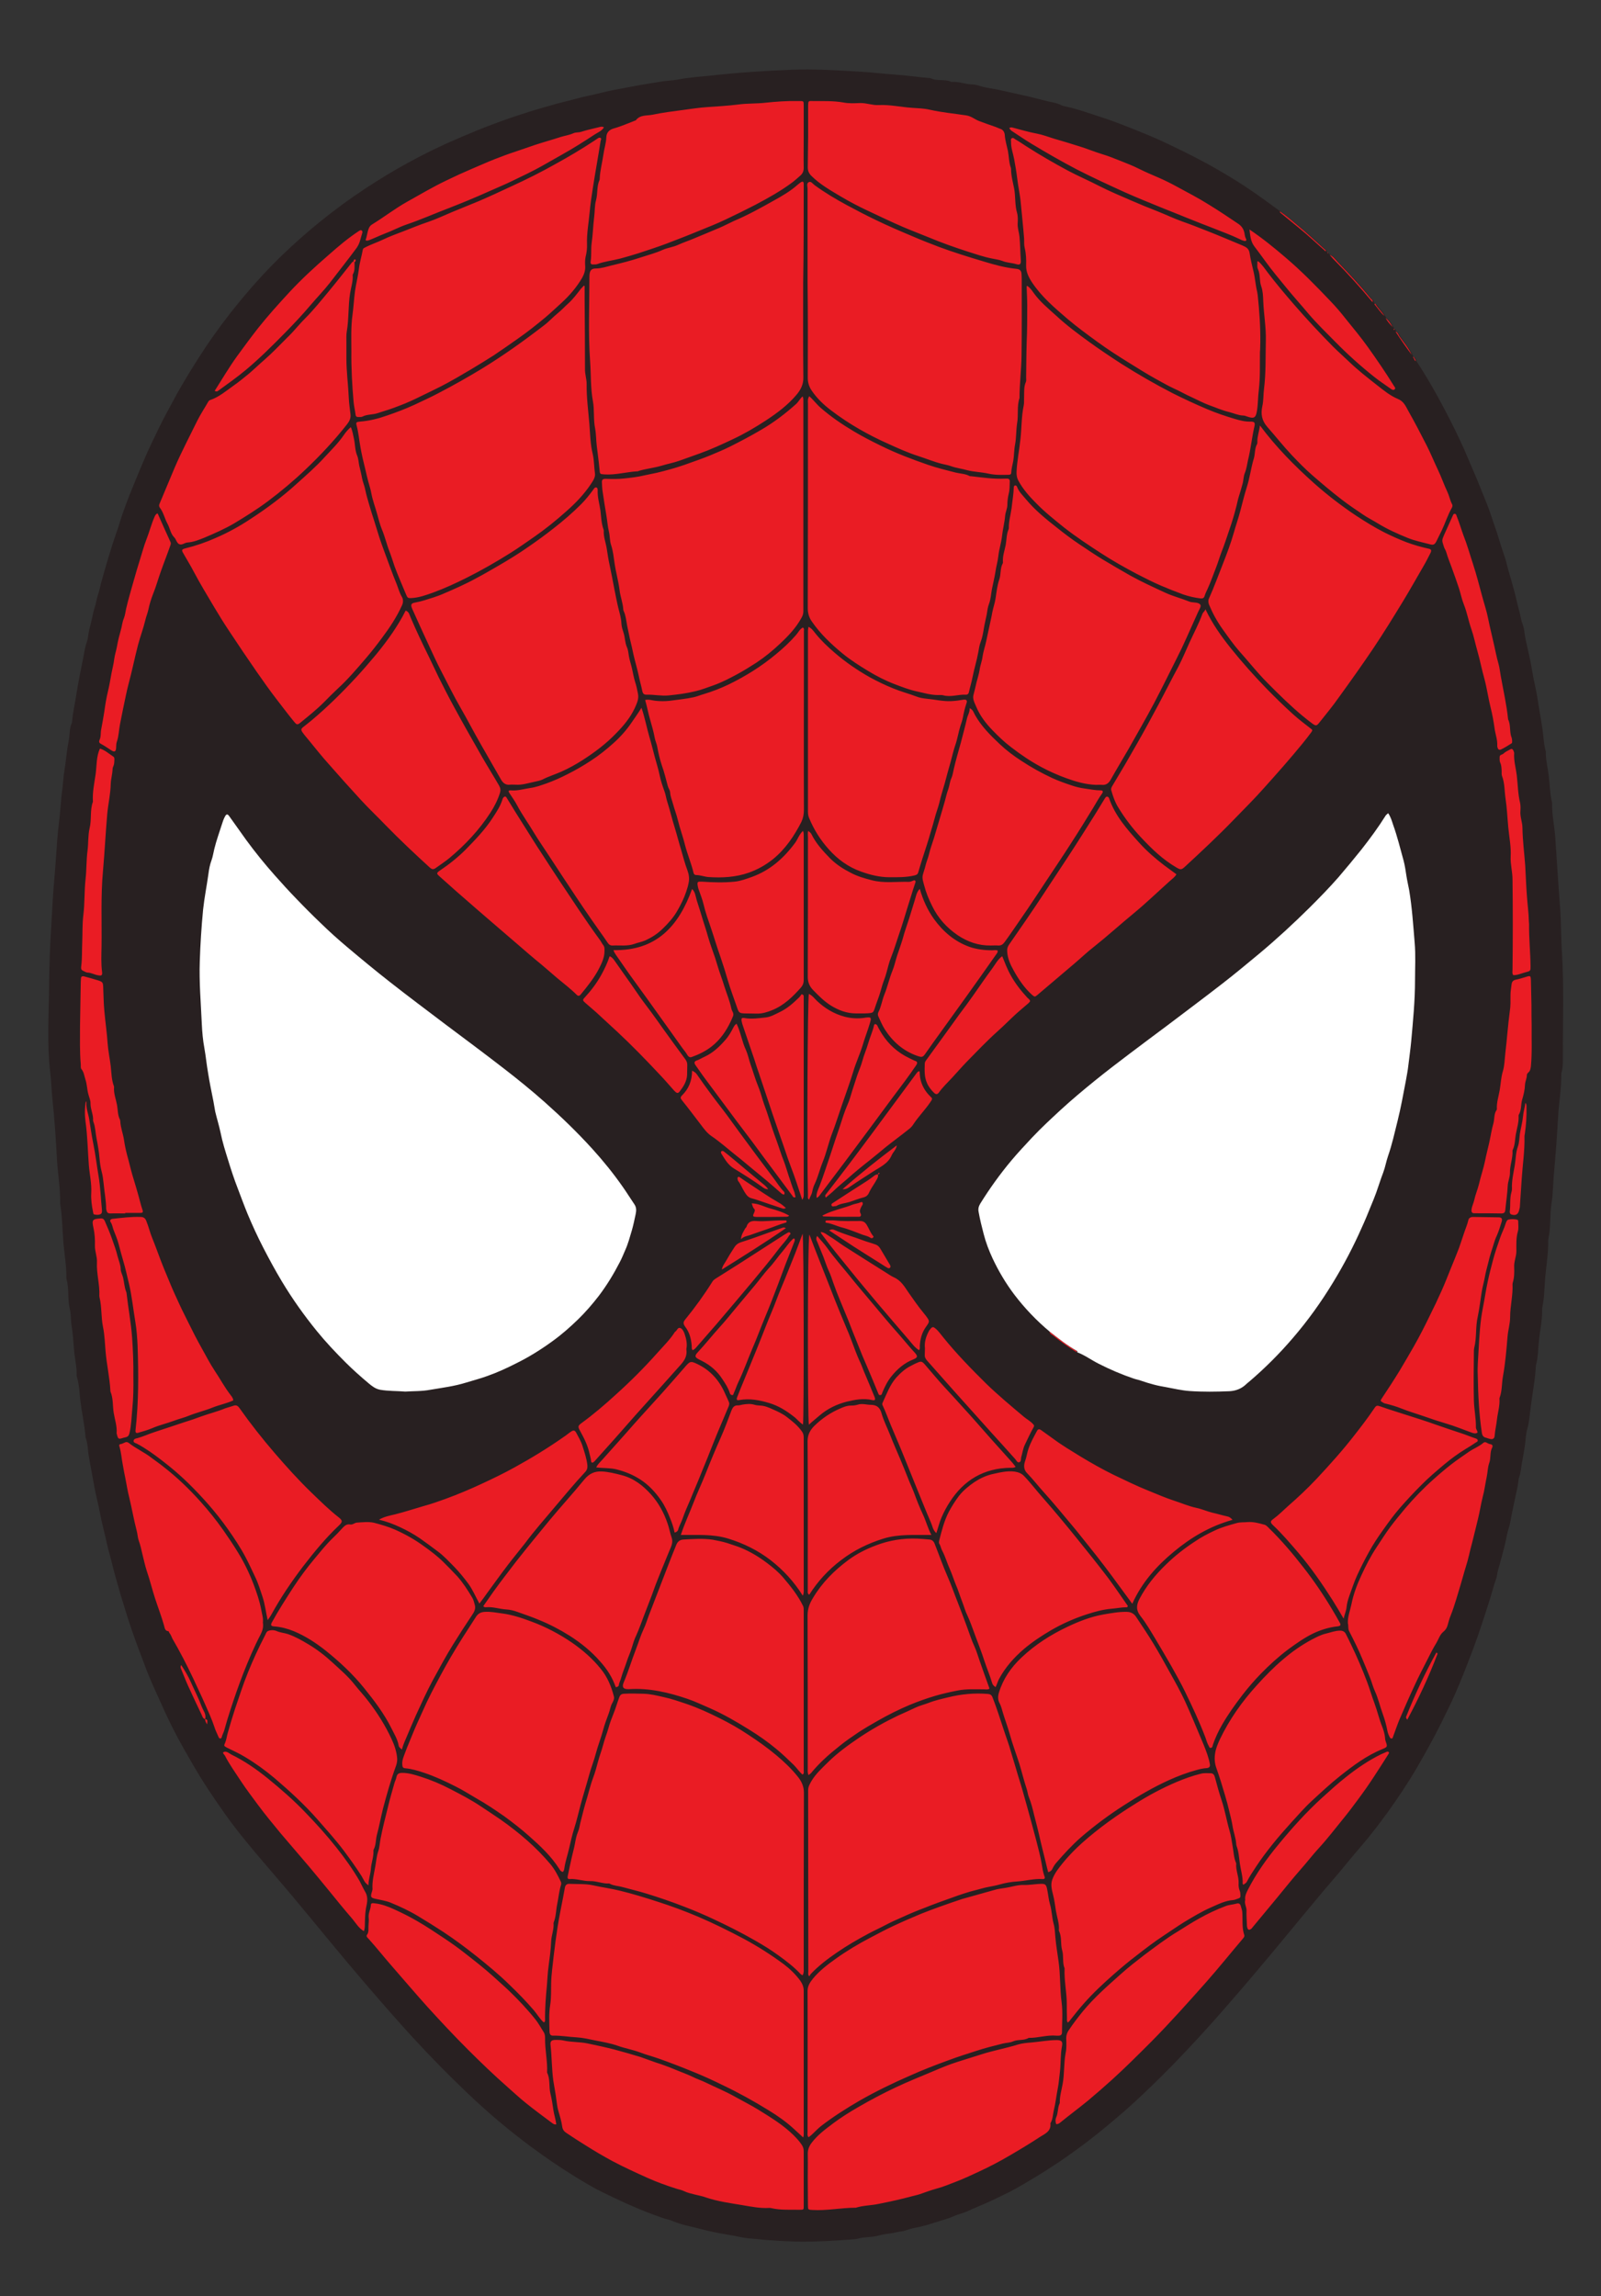 <?xml version="1.0" encoding="utf-8"?>
<!-- Generator: Adobe Illustrator 24.2.0, SVG Export Plug-In . SVG Version: 6.00 Build 0)  -->
<svg version="1.1" id="Layer_1" xmlns="http://www.w3.org/2000/svg" xmlns:xlink="http://www.w3.org/1999/xlink" x="0px" y="0px"
	 viewBox="0 0 870.3 1247.7" style="enable-background:new 0 0 870.3 1247.7;" xml:space="preserve">
<rect x="0" y="0" width="870.3" height="1247.7" fill="#333333" stroke="none"/>
<style type="text/css">
	.st0{fill:#282021;}
	.st1{fill:#EA1C24;}
	.st2{fill:#FFFFFF;}
</style>
<g>
	<path class="st0" d="M849.6,573.4c0,3.2,0.1,6.5-0.8,9.6c-0.1,0.4-0.1,0.7-0.1,1.1c0.1,7.6-1.3,15-1.7,22.6
		c-0.6,10.8-1.4,21.5-2.4,32.3c-0.4,5-0.4,10-1.2,14.9c-1,6.4-0.3,12.9-1.7,19.2c0,0.2-0.1,0.4-0.1,0.5c0.2,6.8-1,13.6-1.6,20.3
		c-0.5,5.5-0.4,11-1.6,16.5c-0.1,0.3-0.1,0.5-0.1,0.8c0.2,5.7-1.1,11.3-1.7,17c-0.5,4.4-0.4,9-1.6,13.4c-0.1,0.3-0.1,0.5-0.1,0.8
		c-0.4,7.7-2,15.3-2.9,23c-0.5,3.7-0.7,7.5-1.8,11.2c-0.7,2.4-0.8,5.1-1.1,7.6c-0.4,3.3-1,6.6-1.6,9.8c-0.6,2.9-0.7,6-1.7,8.8
		c-0.2,0.4-0.2,0.9-0.3,1.3c-0.4,3.7-1.3,7.3-2.1,11c-0.5,2.4-1,4.8-1.5,7.2c-0.6,2.8-0.9,5.6-1.8,8.3c-0.7,2.1-1.1,4.3-1.5,6.4
		c-0.9,4.3-2.2,8.5-3.3,12.8c-0.5,2-1.3,4-1.5,6.1c-0.2,1.6-0.9,3.1-1.4,4.7c-1.6,5.6-3.3,11.1-5.1,16.6c-1.3,3.8-2.5,7.6-3.8,11.4
		c-1.7,4.9-3.5,9.7-5.4,14.5c-1.6,4.2-3.3,8.4-5,12.5c-1.6,3.8-3.2,7.5-5,11.2c-2.8,5.7-5.5,11.4-8.5,17c-3.2,6-6.5,11.9-9.9,17.7
		c-4.6,7.8-9.7,15.4-15,22.8c-4.6,6.3-9.3,12.6-14.4,18.5c-5.6,6.4-10.8,13.1-16.4,19.5c-5.1,5.9-10.1,12-15.1,18
		c-5.3,6.3-10.5,12.8-15.8,19.1c-6.4,7.6-12.7,15.2-19.2,22.7c-4,4.6-8,9.3-12.1,13.9c-6.3,7.1-12.7,14.1-19.3,21
		c-6.9,7.3-14.1,14.4-21.4,21.3c-6.2,5.9-12.6,11.5-19.2,16.9c-8.2,6.9-16.8,13.3-25.6,19.3c-4.4,2.9-8.8,5.8-13.3,8.5
		c-4.7,2.8-9.4,5.7-14.3,8.2c-3.9,1.9-7.9,3.9-11.9,5.7c-3.6,1.6-7.2,3-10.8,4.7c-2.3,1.1-4.8,1.5-7.2,2.6c-2.9,1.3-5.9,2.1-8.8,3
		c-3,0.9-6,2-9.2,2.7c-2.7,0.6-5.4,1-8,2c-1.8,0.7-3.8,0.7-5.7,1.2c-2.9,0.7-6.1,0.8-8.9,1.6c-4,1.2-8.2,0.7-12.2,1.9
		c-0.3,0.1-0.7,0.1-1.1,0.2c-13.1,1-26.1,1.8-39.2,1c-4.8-0.3-9.6-0.5-14.3-1.1c-3-0.3-6.1-0.4-9-1.1c-4.9-1.1-9.9-1.7-14.9-2.8
		c-4.3-0.9-8.5-2.1-12.8-3.1c-3.1-0.7-6.3-1.6-9.3-2.9c-1.3-0.6-2.7-0.8-4.1-1.2c-7-2.4-13.8-5.1-20.5-8.1c-4.4-2-8.8-4.1-13.1-6.2
		c-5.2-2.5-10.1-5.5-15-8.5c-8.3-5.1-16.2-10.5-24-16.3c-12.2-9-23.6-18.7-34.5-29.1c-12.3-11.7-24.1-23.9-35.4-36.5
		c-8.6-9.6-17-19.3-25.3-29.1c-5.4-6.3-10.6-12.7-15.9-19c-6.2-7.5-12.4-15.1-18.7-22.6c-5.1-6.1-10.4-12.2-15.6-18.3
		c-7.1-8.3-14.1-16.7-20.4-25.5c-6.4-9-12.6-18.2-18.1-27.8c-2.9-5-5.8-10-8.5-15.1c-3.1-5.9-6-11.9-8.7-18
		c-2.1-4.7-4.3-9.4-6.3-14.2c-1.5-3.5-2.7-7-4.1-10.6c-2.5-6.5-4.9-13.1-7.1-19.8c-1.2-3.6-2.2-7.3-3.4-10.9
		c-1.3-3.9-2.2-7.8-3.4-11.7c-1.3-4.3-2.2-8.6-3.4-12.9c-1.4-4.8-2.3-9.6-3.5-14.4c-1.4-5.3-2.2-10.7-3.5-16
		c-1.2-4.7-1.9-9.5-2.8-14.2c-0.6-3.1-1.2-6.3-1.7-9.4c-0.6-3.3-0.5-6.8-1.7-10c-0.1-0.2-0.1-0.4-0.1-0.5c-0.5-6.6-2-13.1-2.8-19.6
		c-0.5-4.4-0.6-8.8-1.9-13.1c-0.1-0.3-0.1-0.5-0.1-0.8c0.1-4.9-1.2-9.7-1.5-14.5c-0.3-4-0.6-8.1-1.2-12c-0.6-3.3-0.3-6.6-1.1-9.8
		c-1.2-5.3-0.3-10.7-1.7-15.9c0-0.2-0.1-0.4-0.1-0.5c0.1-6.4-1-12.6-1.6-19c-0.6-7.2-0.6-14.5-1.8-21.7c0-0.2,0-0.4,0-0.6
		c0.1-7.7-1.2-15.2-1.7-22.9c-0.6-11-1.3-22.1-2.5-33.1c-0.5-4.9-0.6-9.7-1.2-14.6c-1.8-15.3-0.8-30.6-0.6-45.9
		c0.1-11.4,0.4-22.8,1.2-34.2c0.5-8.6,0.9-17.3,1.7-25.9c0.6-6.7,1-13.4,1.5-20.1c0.4-6.1,1.4-12.1,1.8-18.1c0.2-3,0.5-6.1,0.9-9
		c0.5-3.6,0.6-7.2,1.2-10.7c0.9-5.3,1.2-10.7,2.3-16c0.7-3.4,0.3-7,1.8-10.2c0.1-0.2,0.1-0.5,0.1-0.8c0.4-4.5,1.4-8.9,2.1-13.3
		c1.1-7.2,2.6-14.3,4-21.4c0.5-2.7,0.9-5.6,1.9-8.3c0.6-1.6,0.7-3.4,1-5.1c0.4-2.4,1.2-4.8,1.7-7.2c0.5-2.2,0.9-4.5,1.6-6.6
		c0.7-2.1,1-4.4,1.7-6.6c0.8-2.2,1.2-4.6,1.8-6.8c1.2-4.4,2.5-8.8,3.8-13.2c1.4-4.6,2.8-9.2,4.4-13.7c1-2.7,1.8-5.5,2.7-8.3
		c0.7-2.4,1.7-4.7,2.5-7.1c1.3-3.6,2.7-7.1,4.2-10.7c1.7-4.2,3.4-8.3,5.2-12.5c1.6-3.8,3.3-7.6,5.1-11.3c2.6-5.3,5-10.6,7.9-15.8
		c1.9-3.4,3.6-6.8,5.5-10.2c3.9-6.9,8-13.6,12.3-20.3c5-7.8,10.4-15.4,16.1-22.7c7.6-9.7,15.6-19,24.3-27.8c8-8,16.4-15.6,25.2-22.7
		c7.9-6.4,16.1-12.4,24.6-18c7.5-4.9,15.2-9.6,23.1-13.9c6.8-3.7,13.7-7.2,20.8-10.4c5.3-2.4,10.7-4.7,16.1-6.9
		c6.1-2.5,12.3-4.8,18.6-7c3.4-1.2,6.9-2.2,10.4-3.4c3.9-1.3,7.9-2.3,11.9-3.5c4.3-1.3,8.6-2.2,12.9-3.4c4.9-1.4,9.8-2.2,14.7-3.5
		c6-1.5,12-2.4,18.1-3.6c4.7-0.9,9.5-1.6,14.3-2.4c2.8-0.5,5.6-0.5,8.4-1c6.3-1.3,12.7-1.6,19.1-2.3c14.3-1.6,28.6-2.5,43-3.1
		c12.2-0.5,24.3,0.3,36.5,1c6.5,0.3,13,1.2,19.5,1.6c6.6,0.5,13.2,1.4,19.7,2c3.5,1.8,7.5,0.3,11,1.9c0.2,0.1,0.4,0.1,0.5,0.1
		c3.8-0.3,7.4,1.3,11.1,1.4c2,0,3.9,0.8,5.9,1.3c2.8,0.7,5.6,1,8.4,1.6c4.2,0.9,8.4,1.9,12.6,2.8c3,0.6,5.9,1.4,8.8,2.1
		c2.1,0.5,4.2,1.1,6.4,1.6c2.1,0.4,4.3,0.8,6.2,1.8c1.3,0.7,3,0.8,4.4,1.2c5.6,1.3,10.9,3.3,16.3,5c6.4,2,12.7,4.5,19,7
		c5.3,2.1,10.6,4.3,15.8,6.7c8.1,3.8,16.1,7.7,24,12c6.9,3.8,13.8,7.9,20.4,12.2c6.7,4.4,13.1,9.2,19.6,13.9c3.2,2.1,6,4.6,8.9,7
		c5.4,4.3,10.3,9,15.4,13.6c0.3,0.3,0.8,0.5,0.5,1.1c0.3,0.2,0.7,0.5,1,0.7c0.4,0,0.4,0.1,0.2,0.4c0.4,0.2,0.7,0.4,1,0.8
		c2,0.8,3.2,2.6,4.6,4.1c6.1,6.3,12.1,12.7,17.6,19.5c0.5,0.6,1.5,1,1.2,2.1c0.5,0.2,0.8,0.6,0.9,1.1c0.4-0.5,0.7,0.1,0.8,0.2
		c1.5,2.1,3.4,3.9,4.7,6.2c0,0,0,0,0,0c0.2,0.4,0.4,0.8,0.6,1.1c0,0,0,0,0,0c1.8,1.3,2.8,3.1,3.9,5c0.2,0.4,0.3,0.8,0.5,1.2
		c0.1-0.3,0.3-0.3,0.5-0.1c0.1,0.2,0.1,0.3-0.2,0.3c0.4,0.2,0.7,0.6,0.7,1c1.3,0.4,1.6,1.7,2.2,2.6c2.2,3.3,4.9,6.3,6.6,10
		c0.2,0.4,0.4,0.9,0.6,1.3c0.1-0.4,0.4-0.3,0.5-0.1c0.3,0.7,0.9,1.2,1,2.1c5.6,8.5,10.7,17.4,15.4,26.4c3.8,7.2,7.4,14.5,10.7,21.9
		c2.3,5.3,4.5,10.6,6.8,15.9c1.8,4.4,3.5,8.8,5.3,13.1c1.8,4.5,3.2,9.2,4.8,13.7c1.6,4.5,2.8,9.2,4.4,13.7c1.1,2.8,1.7,5.8,2.5,8.7
		c1.1,3.8,2.2,7.5,3.2,11.3c1,3.6,1.7,7.2,2.7,10.8c0.7,2.3,0.9,4.8,1.8,7.1c0.7,1.8,1,3.7,1.2,5.6c0.4,2.6,1,5.2,1.6,7.8
		c1,4.3,1.9,8.6,2.6,12.9c0.6,3.7,1.5,7.4,2.2,11c0.6,3.2,1.1,6.5,1.6,9.8c0.6,3.4,1.2,6.8,1.7,10.3c0.6,3.9,0.6,7.9,1.7,11.7
		c0.1,0.2,0.1,0.4,0.1,0.5c-0.1,4.4,1.1,8.7,1.6,13.1c0.6,4.7,0.6,9.6,1.7,14.2c0.1,0.3,0.1,0.5,0.1,0.8c-0.1,6,1.2,11.9,1.7,17.9
		c0.9,12.6,1.6,25.2,2.6,37.8c0.7,8.6,0.5,17.1,1.1,25.7C850.2,536.4,849.5,554.9,849.6,573.4z"/>
	<path class="st1" d="M746.1,164.2c-6.6-7.9-13.4-15.5-20.6-22.7c-1-0.9-1.8-2-2.7-3c2,0.8,3.2,2.6,4.6,4.1
		c6.1,6.3,12.1,12.7,17.6,19.5C745.5,162.7,746.5,163.1,746.1,164.2z M720.1,135.5c-5.1-4.6-10.1-9.3-15.4-13.6
		c-2.9-2.4-5.7-4.9-8.9-7c-0.2,0.3,0,0.5,0.2,0.7c3.3,2.7,6.6,5.4,9.9,8.1c5.1,4.1,9.8,8.6,14.7,12.9
		C721,136,720.4,135.7,720.1,135.5z M760.8,182.8c-0.6-0.9-0.9-2.2-2.2-2.6c2.8,4.3,5.7,8.5,8.8,12.6
		C765.8,189.1,763.1,186.1,760.8,182.8z M747.9,165.5c-0.1-0.2-0.4-0.8-0.8-0.2c1.8,2.1,3.3,4.6,5.5,6.4
		C751.2,169.4,749.3,167.7,747.9,165.5z M753.2,172.8c1,1.9,2.4,3.4,3.9,5C756,175.9,755,174.1,753.2,172.8z M768.6,194.1
		c-0.1-0.2-0.4-0.3-0.5,0.1c0.8,0.4,0.5,1.7,1.5,2C769.5,195.3,768.9,194.8,768.6,194.1z M721.6,137.3c-0.1,0.2,0,0.3,0.2,0.4
		C722.1,137.4,722.1,137.3,721.6,137.3z M758,178.9c-0.2-0.2-0.4-0.2-0.5,0.1c0,0.2,0.1,0.3,0.3,0.2
		C758.1,179.2,758.2,179,758,178.9z M439.1,205.3c0,2.6,0.7,4.8,2.1,6.9c2.9,4.3,6.6,7.8,10.7,10.9c9.6,7.3,20,13.2,31,18.1
		c5.3,2.4,10.6,4.8,16.2,6.6c4.4,1.4,8.6,3.2,13.1,4.3c1.7,0.4,3.4,0.7,5,1.3c2.8,1,5.7,1.3,8.5,2.1c3.8,1,7.8,1,11.7,1.9
		c3.6,0.8,7.3,0.7,11,0.6c0.7,0,1.3-0.3,1.3-1.1c0.1-2.2,0.7-4.3,1.1-6.4c0.5-2.9,0.4-6,1-9c0.7-3.7,0.5-7.6,1.1-11.5
		c0.8-4.5-0.2-9.2,1.3-13.7c0-7.6,1-15.3,1.1-22.9c0.2-13.6,0.1-27.3,0.1-40.9c0-1.2,0-2.4-0.1-3.6c-0.1-1.8-0.9-2.6-2.7-2.8
		c-6.2-0.6-12.3-2.3-18.2-4.1c-8-2.4-16.1-4.9-23.9-7.8c-4.7-1.8-9.4-3.6-14-5.6c-6.9-2.9-13.7-5.8-20.5-9.1
		c-5.2-2.5-10.4-5.2-15.6-8c-6.1-3.3-12-6.8-17.6-10.9c-1-0.7-1.9-2.3-3.2-1.6c-1.3,0.7-0.6,2.4-0.6,3.6c0,17.1,0,34.1,0,51.2
		C439.2,171,439.2,188.1,439.1,205.3z M436.9,101.9c0-0.7,0-1.5,0-2.2c-0.1-1.1-0.7-1.2-1.5-0.7c-0.6,0.4-1.2,0.9-1.7,1.3
		c-3.9,3.5-8.4,6.1-12.9,8.6c-7.1,4-14.3,8-21.9,11.2c-2.6,1.2-5.2,2.6-7.8,3.7c-4.4,1.9-8.9,3.7-13.4,5.6c-3,1.3-6.1,2.3-9.2,3.7
		c-2.6,1.2-5.6,1.5-8.3,2.7c-3.7,1.7-7.7,2.7-11.6,4c-5.4,1.8-10.9,3.2-16.4,4.5c-2.7,0.7-5.5,1.6-8.4,1.6c-2.1,0-3,0.9-3.3,2.9
		c-0.1,0.7-0.1,1.5-0.1,2.2c0,15.2-0.7,30.4,0.4,45.6c0.5,7.1,0.2,14.3,1.5,21.4c0.9,4.8,0.2,9.9,1.2,14.8c0.6,3.1,0.5,6.3,0.9,9.5
		c0.5,4.2,1.1,8.5,1.5,12.8c0.2,2.6,0.2,2.5,2.7,2.7c6.1,0.4,12-1.4,18.1-1.7c0.2,0,0.4-0.1,0.5-0.2c4-1.2,8.2-1.6,12.3-2.8
		c3.2-1,6.6-1.6,9.7-2.7c3.7-1.3,7.5-2.7,11.2-4c6.1-2.2,12-4.9,17.9-7.7c6.2-2.9,12.2-6.4,18-10.2c6.1-4,12-8.4,16.7-14
		c2.2-2.6,3.8-5.6,3.7-9.4c-0.2-17.1-0.1-34.1-0.1-51.2C436.9,136.7,436.9,119.3,436.9,101.9z M440.8,1072.6
		c4.3-4.5,9.2-8.2,14.3-11.7c5.4-3.7,11.1-7,16.9-10.1c3.2-1.7,6.5-3.2,9.7-4.9c3-1.6,6.1-2.9,9.2-4.3c3.9-1.8,7.8-3.4,11.8-4.9
		c4.9-2,9.8-3.7,14.8-5.5c4.4-1.6,8.8-3.1,13.3-4.2c2.1-0.5,4.2-1.2,6.4-1.6c2.1-0.4,4.3-0.8,6.4-1.4c3.1-0.9,6.3-1.4,9.4-1.6
		c4.6-0.3,9.1-1.6,13.7-1.3c1.3,0.1,1.5-0.6,1-1.7c-0.8-2.2-1.1-4.6-1.5-6.9c-0.7-4.1-1.8-8-2.8-12c-0.9-3.5-1.9-7-2.8-10.5
		c-1.5-5.6-3.1-11.2-4.7-16.9c-1.1-4-2.5-8-3.6-12c-0.9-3.1-1.9-6.2-2.8-9.3c-1.1-4.1-2.7-8.1-4-12.2c-1.9-5.7-3.7-11.5-5.9-17.1
		c-0.6-1.6-1.4-1.9-2.7-2c-7.2-0.6-14.4,0.1-21.3,1.8c-3.7,0.9-7.4,1.7-10.9,3.1c-2.4,0.9-4.9,1.5-7.2,2.6c-3.1,1.5-6.3,2.9-9.4,4.3
		c-7.3,3.5-14.4,7.5-21.1,12c-5.9,4-11.7,8.2-16.8,13.2c-3.3,3.3-6.8,6.4-9.2,10.5c-0.8,1.5-1.7,2.9-1.7,4.8
		c0.1,32.8,0,65.7,0.1,98.5c0,0.9-0.3,1.9,0.5,2.6C440.3,1073.6,440.4,1073,440.8,1072.6z M436.9,1069.8c0-31.9,0-63.8,0.1-95.7
		c0-3.4-1.3-6.1-3.2-8.5c-3.5-4.4-7.5-8.2-11.8-11.8c-4.9-4.1-10.1-7.8-15.5-11.3c-4.9-3.3-10.1-6.2-15.3-8.8
		c-5.8-2.9-11.7-5.6-17.8-7.7c-4.2-1.4-8.4-2.9-12.7-3.8c-3.5-0.8-7.1-1.7-10.8-1.8c-3.6-0.1-7.2-0.2-10.8,0c-1.3,0.1-2,0.6-2.5,2
		c-1.1,2.9-1.9,5.9-3.1,8.8c-1,2.5-2,5.1-2.7,7.7c-0.9,3.2-2.2,6.3-3,9.5c-0.8,3-1.9,5.8-2.7,8.8c-0.8,3-1.6,6-2.7,8.9
		c-1.7,4.6-2.7,9.3-4.2,14c-1,3.4-1.8,6.9-2.7,10.3c-0.4,1.7-0.6,3.4-1.3,5c-0.9,2.1-1.3,4.4-1.7,6.6c-0.4,2.3-1.1,4.6-1.6,6.9
		c-0.8,3.6-1.6,7.1-2.3,10.7c-0.2,0.9,0.1,1.6,1,1.5c3.8-0.3,7.4,1.2,11.2,1.1c3.5-0.1,6.8,1.5,10.3,1.3c0.2,0,0.4,0.1,0.5,0.2
		c2.1,1.1,4.4,1.1,6.6,1.7c4.3,1.2,8.7,2.2,12.9,3.5c7.2,2.2,14.2,4.6,21.1,7.3c5.2,2,10.4,4.2,15.5,6.6c7.7,3.6,15.3,7.4,22.6,11.6
		c4.4,2.5,8.8,5.2,12.9,8.2c4.3,3.1,8.5,6.3,12.1,10.2c0.2,0.2,0.5,0.3,1,0.6C437.1,1071.9,436.9,1070.8,436.9,1069.8z M558.1,156.5
		c0.1,3.1,0.3,6.3,0.3,9.4c0,6.7,0,13.4-0.3,20.2c-0.2,6.4-0.2,12.7-0.3,19.1c0,0.8,0.2,1.8-0.2,2.5c-1.1,2.6-0.8,5.3-0.9,7.9
		c-0.1,1.6,0.1,3.2-0.2,4.7c-1.3,6.1-1.1,12.3-1.8,18.4c-0.6,5.8-1.8,11.6-2.1,17.5c-0.1,1.9,0.2,3.6,1.1,5.2
		c2.5,4.6,6,8.5,9.7,12.2c4.7,4.8,9.9,8.9,15.1,13.1c6.4,5,13.2,9.5,20,13.9c6.3,4.1,12.9,7.8,19.5,11.3c4.3,2.2,8.6,4.4,13,6.3
		c4,1.7,8,3.3,12.1,4.8c3.2,1.1,6.3,1.8,9.6,2.2c1,0.1,1.8-0.2,2.1-1.3c0.4-1.3,1-2.6,1.6-3.8c1.8-3.9,3.2-8.1,4.8-12.1
		c1-2.6,1.8-5.4,2.8-8c1.6-4,2.9-8.1,4.3-12.2c1.5-4.3,2.8-8.7,3.9-13.1c0.4-1.6,0.7-3.2,1.2-4.8c0.7-2.2,1.4-4.5,2-6.8
		c0.6-2,0.5-4.2,1.3-6.1c0.9-2.2,1.2-4.6,1.7-6.9c1.5-6,2.1-12.3,3.5-18.4c0.5-2.1,0-2.6-2.2-2.6c-3,0.1-5.9-0.7-8.6-1.5
		c-5-1.5-10.1-3.2-15-5.3c-6.4-2.7-12.6-5.6-18.8-8.7c-9.5-4.9-18.7-10.2-27.7-15.9c-5.9-3.8-11.7-7.7-17.4-11.8
		c-6.2-4.5-12.4-9.1-18-14.3c-4.4-4-9-7.7-12.5-12.7c-0.9-1.3-1.9-2.7-3.4-3.6C558,155.7,558.1,156.1,558.1,156.5z M317.4,155.2
		c-0.5,0.6-1.1,1.1-1.6,1.7c-2.2,2.8-4.3,5.7-7,8.1c-1.9,1.7-3.6,3.6-5.6,5.2c-2.6,2.1-4.9,4.7-7.6,6.7
		c-10.9,8.4-22.1,16.4-33.9,23.6c-7.6,4.6-15.4,9-23.3,13.1c-4.3,2.3-8.8,4.3-13.2,6.4c-4.8,2.2-9.8,4.1-14.8,5.8
		c-4.8,1.7-9.6,2.9-14.7,3.3c-2.1,0.2-2.3,0.4-1.8,2.3c1,3.7,1.3,7.6,2,11.4c0.7,4.1,1.7,8.3,2.7,12.3c0.5,2.2,1,4.4,1.6,6.6
		c0.6,2.2,1.3,4.3,1.7,6.6c0.7,3.7,2.1,7.3,3.1,11c0.8,2.8,1.5,5.7,2.6,8.4c1.7,4,2.6,8.2,4.2,12.2c1,2.6,1.8,5.3,2.7,7.9
		c1.9,5.2,4.2,10.3,6.3,15.4c0.7,1.7,1,1.9,2.8,1.8c4.1-0.2,7.9-1.6,11.6-2.9c6.3-2.3,12.4-5.1,18.4-8.1c8.2-4.1,16.2-8.7,24-13.6
		c4.3-2.7,8.5-5.7,12.7-8.6c6.2-4.3,12-9,17.6-14c5-4.4,9.5-9.1,13.2-14.6c1.2-1.8,2.7-3.9,2.3-6.1c-0.5-3.5-0.4-7-1.2-10.4
		c-1.3-5.3-1.4-10.8-1.8-16.1c-0.6-7.3-1.6-14.6-1.5-22c0-2.7-1-5.4-0.9-8.2c0-12.3-0.1-24.5-0.2-36.8c0-2.7,0-5.3,0-8
		C317.8,155.4,317.6,155.3,317.4,155.2z M439.2,219.3c0,37.1,0,74.1-0.1,111.2c0,2.7,0.7,5.1,2.2,7.2c4.6,6.7,10.4,12.2,16.7,17.4
		c4.4,3.6,9.1,6.6,13.9,9.5c4.6,2.8,9.5,5.3,14.5,7.2c3.9,1.5,7.8,3,11.9,3.9c3.8,0.8,7.6,2,11.5,2c0.9,0,1.9-0.1,2.8,0.1
		c4.2,1.2,8.2-0.5,12.3-0.3c0.9,0.1,1.6-0.4,1.8-1.4c0.6-2.8,1.5-5.5,2-8.3c0.9-4.5,2.3-8.9,3.1-13.4c0.3-1.9,0.6-3.8,1.3-5.6
		c0.9-2.3,1.3-4.8,1.7-7.2c0.4-2.6,1.1-5.2,1.6-7.8c0.3-1.8,0.5-3.8,1.2-5.6c1-2.6,1.1-5.3,1.6-8c0.6-3.1,1.4-6.2,1.9-9.4
		c0.4-2.9,1.3-5.8,1.6-8.7c0.4-3.7,1.6-7.2,2-10.8c0.4-3.7,1.4-7.4,1.7-11.1c0.2-2,1.2-3.9,1.2-5.9c0-2.1,0.3-4.2,0.8-6.3
		c0.5-2,0.4-4.2,0.5-6.3c0.1-1.1-0.5-1.7-1.7-1.6c-0.3,0-0.6,0-0.8,0c-6.2,0.3-12.3-0.6-18.4-1.3c-0.4,0-0.8,0-1.1-0.2
		c-2.3-1.2-5-1.2-7.4-1.8c-5.1-1.3-10.1-2.5-15-4.2c-8.7-3-17.4-6.3-25.7-10.4c-4.9-2.4-9.8-4.9-14.5-7.7c-6.4-3.8-12.6-8-18.2-12.9
		c-2.2-1.9-3.9-4.3-6.2-6.3C438.9,216.9,439.2,218.1,439.2,219.3z M432.8,219.5c-5.9,5.3-12.2,10.1-19.1,14.1
		c-5.6,3.3-11.3,6.3-17.1,9.2c-3.4,1.7-6.9,3.1-10.4,4.6c-4.6,1.9-9.4,3.5-14.1,5.2c-4.9,1.7-10,3.1-15,4.3
		c-2.2,0.5-4.5,0.9-6.7,1.4c-3.7,0.9-7.4,1.3-11.1,1.7c-3.4,0.4-6.8,0.3-10.2,0.2c-1.5,0-2,0.6-1.9,2c0.1,1.7,0.1,3.3,0.4,5
		c0.6,4.3,1.3,8.5,2,12.7c0.5,3,0.7,6,1.4,9c0.6,2.4,0.4,5,1.2,7.3c1.1,3.3,1.4,6.7,1.9,10c0.7,4.9,2.1,9.6,2.7,14.5
		c0.4,3.5,1.8,6.9,2,10.4c0,0.4,0.1,0.7,0.3,1.1c1.1,2.4,1.3,5.1,1.8,7.7c0.5,2.4,1,4.9,1.5,7.2c0.7,2.9,1.4,5.8,2,8.8
		c0.9,3.9,2.1,7.8,2.9,11.7c0.5,2.6,1.3,5.1,1.8,7.7c0.3,1.6,0.9,2.3,2.6,2.2c3.9-0.1,7.8,0.8,11.8,0.4c4.9-0.5,9.7-1.1,14.6-2.3
		c3.4-0.8,6.6-2.1,9.8-3.2c4.5-1.6,8.7-3.8,12.8-6c3.5-1.9,6.9-4,10.3-6.2c4.7-3.1,9-6.6,13-10.4c4.5-4.2,8.7-8.6,11.7-14.1
		c0.7-1.2,1-2.3,1-3.6c0-38,0-76,0-113.9c0-0.9,0.1-1.8-0.4-2.8C434.9,216.6,434.1,218.3,432.8,219.5z M441.6,1159.7
		c1.5-1.4,3-3,4.6-4.3c6.6-5.1,13.7-9.6,20.9-13.8c8.9-5.1,18.2-9.6,27.6-13.7c6.7-3,13.6-5.7,20.5-8.2c5.1-1.9,10.3-3.6,15.4-5.2
		c4.8-1.6,9.7-2.8,14.5-4c1.9-0.5,3.9-0.4,5.6-1.2c2.8-1.2,5.9-0.3,8.5-1.9c5.1,0.1,10-1.7,15.1-1.2c0.4,0,0.7,0,1.1,0
		c1.2,0,1.9-0.5,1.9-1.8c0-5.4,0.5-10.9-0.2-16.3c-1-7.5-0.6-15-1.7-22.5c-0.6-4.2-1.3-8.5-1.7-12.8c-0.2-2.5-0.3-5.2-1-7.6
		c-0.9-3.4-0.9-6.9-1.9-10.3c-0.8-2.7-1-5.6-1.6-8.4c-0.5-2.4-1-2.9-3.6-2.8c-3,0.1-6,0.7-9.1,0.6c-3.4-0.1-6.7,1.1-10,1.6
		c-1.9,0.3-4,0.5-5.9,1.1c-2.7,0.8-5.5,1.5-8.2,2.3c-3.1,0.9-6.2,1.7-9.3,2.6c-4,1.3-7.9,2.7-11.9,4.1c-3.6,1.3-7.1,2.6-10.6,4
		c-5,2.1-9.9,4.2-14.8,6.5c-4.3,2-8.4,4.2-12.6,6.4c-6.5,3.4-12.9,7.2-18.9,11.5c-4.5,3.2-8.8,6.5-12.3,10.7c-1.6,2-3,4-3,6.8
		c0.1,25.5,0,51.1,0,76.6c0,0.9-0.3,1.8,0.5,2.9C440.4,1160.8,441,1160.3,441.6,1159.7z M436.9,1158.7c0-25.6,0-51.3,0-76.9
		c0-2.2-0.8-3.9-1.9-5.5c-2.5-3.4-5.6-6.4-8.9-8.9c-6.9-5.1-14.1-9.7-21.7-13.8c-8.1-4.3-16.4-8.4-24.8-12
		c-7.3-3.1-14.6-5.8-22.1-8.2c-6.8-2.2-13.6-4.3-20.6-6c-4.8-1.2-9.7-1.8-14.5-2.9c-4.1-0.9-8.4-0.6-12.7-0.8
		c-1.4-0.1-2.3,0.5-2.6,1.9c-0.3,1.8-0.7,3.6-1,5.4c-1,5.4-2.2,10.8-3,16.2c-0.8,5.1-1.5,10.3-2.1,15.5c-0.5,5-1.3,10-1.4,15.1
		c-0.1,3.9,0.1,7.7-0.5,11.6c-0.8,4.7-0.5,9.6-0.4,14.3c0,1.8,0.6,2.6,2.2,2.5c4.2-0.1,8.2,0.7,12.4,0.9c3.5,0.2,6.9,1,10.3,1.7
		c4.1,0.8,8.2,1.5,12.2,2.9c3.9,1.4,8.1,2.1,12.1,3.6c3.4,1.3,6.9,2.2,10.3,3.4c6.2,2.2,12.4,4.6,18.5,7.1
		c5.5,2.2,10.9,4.7,16.2,7.3c8.6,4.1,16.9,8.7,25,13.7c4.9,3,9.6,6.3,13.8,10.2c1.6,1.4,3.1,2.9,4.9,4.5
		C437,1160.5,436.9,1159.6,436.9,1158.7z M599,426.5c2.2,0.2,3.6-0.8,4.7-2.7c3.2-5.7,6.6-11.3,9.9-17c4.6-8.2,9.3-16.3,13.7-24.6
		c4.2-8,8.2-16.1,12.2-24.1c1.9-3.7,3.7-7.5,5.4-11.3c1.7-3.9,3.5-7.7,5.2-11.6c0.7-1.7,1.5-3.3,2.3-4.9c0.5-1.2,0.4-1.9-1-2.5
		c-1.6-0.6-3.4-0.3-4.9-0.9c-4.2-1.7-8.6-2.8-12.8-4.7c-6.5-3-13.1-6-19.4-9.5c-5-2.8-10-5.8-14.9-8.7c-4.3-2.6-8.4-5.4-12.6-8.2
		c-4.2-2.8-8.3-5.9-12.3-9.1c-6-4.7-11.9-9.5-16.8-15.4c-1.8-2.2-3.9-4.1-4.9-6.9c-0.2-0.4-0.6-0.7-1.1-0.6
		c-0.4,0.1-0.5,0.5-0.6,0.8c-0.1,3.9-0.8,7.6-1.2,11.5c-0.5,3.6-1.6,7.2-1.5,10.9c0,0.2-0.1,0.4-0.1,0.5c-1.2,2.7-1.1,5.7-1.6,8.6
		c-0.6,3.1-1.8,6.2-1.5,9.5c0,0.2,0,0.4-0.1,0.5c-1.5,2.7-0.9,5.9-1.9,8.8c-1.1,3.2-1.5,6.8-2,10.2c-0.4,2.6-1.3,5.1-1.8,7.7
		c-0.5,2.9-1.2,5.7-1.8,8.6c-0.5,2.3-1,4.7-1.5,7c-0.6,2.9-1.6,5.6-2,8.5c-0.3,2.5-1.3,4.7-1.6,7.2c-0.4,2.3-1.1,4.6-1.7,6.8
		c-0.5,2.2-1,4.4-1.6,6.6c-0.7,2.4,0.7,4.6,1.5,6.6c2,4.8,5.2,9,8.8,12.7c3.2,3.3,6.4,6.4,10.1,9.2c5.3,4.1,10.8,7.8,16.6,10.9
		c4.3,2.3,8.8,4.3,13.5,6c5.2,1.9,10.5,3.4,16,3.6C596.8,426.5,597.9,426.4,599,426.5z M290.7,424.8c1.4-0.3,2.9-0.6,4.2-1.2
		c3.3-1.7,6.9-2.8,10.3-4.3c4-1.8,7.8-3.9,11.4-6.2c6.7-4.3,13.1-9.1,18.6-14.9c3.9-4,7.4-8.2,9.8-13.3c1.1-2.5,2.4-5,1.8-7.9
		c-0.4-2.2-0.9-4.5-1.6-6.6c-0.7-2.3-1.1-4.6-1.6-6.9c-0.5-2.3-1.3-4.5-1.7-6.8c-0.3-1.7-0.4-3.5-1.1-5c-1.1-2.5-1-5.2-1.8-7.7
		c-0.5-1.6-1.1-3.3-1.2-5.1c-0.1-3-1-5.8-1.7-8.6c-0.8-3.3-1.4-6.6-2.1-10c-0.8-4.4-1.7-8.8-2.6-13.2c-0.7-3-1.1-6.1-1.6-9.1
		c-0.5-3.2-1.8-6.3-1.6-9.7c0-0.2-0.1-0.4-0.1-0.5c-1.2-3.3-1.3-6.9-1.7-10.3c-0.5-3.7-1.7-7.3-1.5-11.2c0-0.5-0.1-1.2-0.7-1.4
		c-0.7-0.2-1.1,0.3-1.5,0.9c-2.1,2.9-4.3,5.7-6.8,8.2c-4.7,4.7-9.8,9.1-15.1,13.2c-4.3,3.4-8.7,6.6-13.2,9.7
		c-5.4,3.8-11.1,7.3-16.8,10.6c-4,2.3-7.9,4.6-11.9,6.7c-6,3.3-12.2,6-18.5,8.7c-1.6,0.7-3.2,1.2-4.9,1.8c-3.2,1-6.3,2.1-9.7,2.7
		c-2.4,0.4-2.7,1.2-1.7,3.5c2.9,6.4,5.8,12.9,8.8,19.3c2.3,5,4.6,10,7.1,14.8c3.4,6.5,6.6,13.1,10.3,19.5c3.8,6.6,7.3,13.4,11.1,20
		c3.6,6.4,7.4,12.8,11,19.2c1.1,1.9,2.6,3,4.9,2.7c0.9-0.1,1.8,0,2.8,0C283.8,426.7,287.2,425.5,290.7,424.8z M192.2,218.3
		c0.2,2.4,0.8,4.7,1.1,7.1c0.1,0.9,0.7,1.3,1.5,1.2c0.7,0,1.6,0.1,2.2-0.2c2.5-1.3,5.4-1,8-1.8c4.2-1.3,8.3-2.6,12.3-4.2
		c4-1.5,7.9-3.3,11.7-5.2c3.7-1.8,7.3-3.5,11-5.4c5.4-2.8,10.7-5.9,15.9-9c4.2-2.5,8.4-5.1,12.5-7.7c4.5-3,8.9-6.1,13.3-9.2
		c5-3.5,9.8-7.3,14.5-11.2c3-2.5,5.9-5.3,8.8-7.9c4.5-4.1,8.4-8.6,11.5-13.9c1.1-2,1.8-4.2,1.6-6.5c-0.1-1.5-0.1-3.1,0.2-4.7
		c0.6-2.3,0.9-4.7,0.8-7.1c-0.2-5.7,0.9-11.4,1.4-17c0.4-4.5,1.1-9.1,1.8-13.6c1.3-8.5,2.9-17,4.2-25.5c0.1-0.5,0.6-1.1,0-1.5
		c-0.6-0.4-1.2-0.1-1.7,0.3c-0.6,0.4-1.2,0.8-1.8,1.2c-6.8,4.5-13.9,8.7-21,12.6c-7.8,4.4-15.8,8.4-23.9,12.1
		c-6,2.8-12,5.6-18.1,8.2c-4.8,2-9.6,3.9-14.4,5.9c-4.3,1.8-8.5,3.8-12.9,5.3c-4.5,1.5-8.8,3.3-13.2,5c-3.7,1.4-7.5,2.8-11.1,4.5
		c-3.3,1.6-6.8,2.7-10,4.4c-0.6,0.3-1.1,0.5-1.2,1.3c-0.6,3.4-1.7,6.8-2.1,10.3c-0.5,4-1.5,7.9-2.1,11.9c-0.6,4.4-0.8,8.8-1.4,13.2
		c-0.9,6.5-0.6,13.1-0.6,19.6C190.9,199.9,191.4,209.1,192.2,218.3z M685.1,186.1c0.1-8.6-0.5-17.1-1.4-25.6
		c-0.1-0.6-0.2-1.3-0.3-1.9c-0.9-3.7-1.1-7.4-2-11.1c-0.8-3.3-1.6-6.6-2.1-9.9c-0.4-2.6-1.9-3.3-3.9-4.2c-3-1.3-6.1-2.5-9.1-3.8
		c-3.5-1.5-7.1-2.9-10.6-4.3c-4.3-1.7-8.6-3.4-12.9-4.9c-4.5-1.6-8.9-3.7-13.4-5.5c-4.9-1.9-9.8-3.9-14.6-6
		c-5.8-2.5-11.7-5-17.4-7.9c-5.6-2.9-11.5-5.4-17.1-8.4c-7.6-4.1-15.1-8.4-22.4-13.1c-2-1.3-3.9-2.6-6-3.8c-0.6-0.4-1.2-1.1-2-0.5
		c-0.6,0.4-0.3,1.2-0.3,1.8c-0.1,3.3,1.1,6.3,1.7,9.5c0.6,3.3,1.2,6.7,1.6,10c0.5,4.7,1.6,9.2,2,13.9c0.6,6.4,1.3,12.8,1.8,19.2
		c0.1,1.7-0.1,3.4,0.3,5c0.8,3.2,0.9,6.4,0.8,9.6c-0.1,3.5,1.3,6.3,3.1,9.1c5.2,7.9,12.3,13.9,19.4,20c5.2,4.4,10.8,8.5,16.3,12.5
		c5.5,4,11.1,7.6,16.9,11.2c4.9,3,9.7,6.1,14.8,8.9c3.2,1.7,6.3,3.6,9.6,5.1c3.4,1.5,6.6,3.4,10,4.9c3.1,1.4,6,3,9.2,4.2
		c3.7,1.3,7.2,2.9,11,3.8c2.5,0.6,4.9,1.8,7.6,1.9c0.7,0,1.4,0.2,2.1,0.5c3.9,1.4,4.9,0.8,5.5-3.2c0.6-3.7,0.5-7.5,1-11.3
		c0.8-6.8,0.5-13.6,0.6-20.4C685.1,189.4,685,187.7,685.1,186.1z M683.5,240.1c0,0.4,0,0.8-0.1,1.1c-1.5,2.5-1,5.5-1.9,8.2
		c-1.5,5-2.1,10.2-3.7,15.2c-1.3,4.1-2.3,8.2-3.4,12.4c-1.1,4.3-2.6,8.5-3.8,12.8c-1.6,5.6-3.7,11.1-5.8,16.5
		c-2.5,6.3-4.8,12.7-7.6,18.9c-0.5,1-0.4,2.2,0,3.3c1.9,4.6,4.3,9,7.2,13.1c3,4.2,6,8.5,9.4,12.4c3.6,4,7,8.2,10.6,12.2
		c3,3.4,6.3,6.6,9.5,9.8c6.2,6.1,12.5,12,19.5,17.2c1.8,1.3,2.3,1.3,3.6-0.3c3.7-4.7,7.5-9.2,10.9-14.1c6.3-8.7,12.5-17.4,18.5-26.3
		c5.7-8.5,11-17.1,16.3-25.8c3.9-6.4,7.5-12.9,11.3-19.4c1.3-2.2,2.4-4.5,3.6-6.8c0.7-1.4,0.4-2-0.8-2.3c-4.1-0.9-8.1-2-12.1-3.5
		c-4.2-1.6-8.2-3.4-12.2-5.4c-5.3-2.7-10.3-5.8-15.2-9c-8.1-5.4-15.9-11.4-23.2-17.9c-10.5-9.4-20.4-19.4-29.2-31.2
		C684.5,234.5,683.4,237.2,683.5,240.1z M186.9,236.4c-3,4.4-6.8,8.1-10.4,12c-4.6,5.1-9.8,9.6-14.9,14.2
		c-8,7.3-16.6,13.7-25.7,19.6c-5.9,3.9-12.1,7.3-18.6,10.1c-5.4,2.4-10.9,4.3-16.6,5.7c-1.9,0.5-2.1,0.9-1.1,2.6
		c1.9,3.4,4,6.7,5.8,10.2c3.5,6.6,7.4,13,11.2,19.4c2.6,4.4,5.3,8.7,8.1,12.9c4.9,7.4,9.8,14.7,14.8,21.9c3.5,5,7,10,10.7,14.8
		c3.2,4.1,6.3,8.3,9.6,12.3c1.4,1.7,1.8,2,3.5,0.6c4.4-3.6,8.8-7.1,12.8-11.1c2.4-2.5,4.9-4.9,7.4-7.3c5.6-5.1,10.5-10.9,15.4-16.6
		c3-3.5,5.9-7.2,8.7-11c4.2-5.6,8-11.3,10.9-17.7c0.7-1.4,0.8-3.2,0-4.6c-1.3-2.1-1.9-4.5-2.8-6.8c-2.5-6-4.6-12.1-6.9-18.2
		c-0.9-2.5-1.8-4.9-2.6-7.4c-1-3-1.8-6-2.8-9c-1-3.1-2-6.2-2.9-9.4c-0.7-2.4-1.4-4.8-1.9-7.2c-0.4-2.3-1.4-4.4-1.8-6.6
		c-0.4-2.3-1-4.5-1.5-6.7c-0.4-1.8-0.4-3.7-1.1-5.4c-1.3-3-1.1-6.2-1.8-9.3c-0.5-2-0.7-4.1-1.7-6.3
		C189.1,233.5,187.9,234.9,186.9,236.4z M572,1015.7c0.6-1.3,1.4-2.6,2.4-3.7c4.2-4.8,8.4-9.4,13.2-13.6
		c7.3-6.3,15.1-12.1,23.2-17.3c7.9-5.1,16.1-9.9,24.7-13.8c4.9-2.2,9.9-4.1,15.1-5.5c1.8-0.5,3.6-0.9,5.4-1c1.2-0.1,1.9-0.7,1.7-2
		c-0.6-3.7-2-7.2-3.4-10.7c-1.7-4.2-3.6-8.4-5.3-12.6c-1.6-3.8-3.2-7.5-4.9-11.2c-2.4-5.1-5.1-10-7.9-15c-3-5.5-6.1-11-9.3-16.3
		c-2.9-4.8-6.1-9.5-9.2-14.2c-1.2-1.9-2.9-2.9-5.2-2.9c-4.3-0.1-8.4,0.7-12.6,1.4c-6.8,1.2-13.3,3.7-19.6,6.7
		c-9.1,4.3-17.6,9.7-25.1,16.8c-5.7,5.4-9.9,11.5-12.2,19c-0.6,2-0.6,3.9,0.3,5.6c0.9,1.6,1.3,3.4,1.8,5.1c1.2,4,2.7,7.9,3.8,11.9
		c1.5,5.4,3.5,10.7,5.2,16c1.4,4.6,2.5,9.2,4,13.7c0.5,1.5,0.6,3.1,1.2,4.5c1.3,3.2,2.1,6.6,2.9,9.9c0.9,3.6,1.9,7.2,2.7,10.8
		c1.1,5,2.4,9.9,3.6,14.9c0.4,1.7,0.8,3.4,1.3,5.2C570.8,1017,571.5,1016.7,572,1015.7z M306.8,1015.1c0.5-3.5,1.7-6.9,2.5-10.4
		c0.9-3.8,1.7-7.6,2.9-11.3c1.3-4.1,2.3-8.4,3.4-12.6c1.4-5.3,3.1-10.5,4.5-15.7c1.1-4.2,2.8-8.3,3.9-12.6c1.1-4.1,2.7-8.1,3.8-12.2
		c0.8-3.1,2-6.2,3.1-9.2c0.7-1.8,0.9-3.7,1.8-5.4c0.6-1.1,1.4-2.5,1-3.9c-1.4-5.4-3.5-10.5-7.1-14.9c-4.5-5.6-9.8-10.2-15.7-14.3
		c-6.9-4.7-14.3-8.6-22.2-11.5c-5.3-2-10.6-3.7-16.1-4.4c-3-0.4-6-1-9-0.8c-2.1,0.1-3.6,0.8-4.8,2.6c-4.7,7.3-9.5,14.6-13.9,22.2
		c-3.6,6.2-7,12.6-10.3,19c-1.7,3.3-3.3,6.7-4.8,10.1c-2,4.4-4,8.7-5.8,13.2c-1.2,3.1-2.6,6.1-3.7,9.2c-0.8,2.2-1.9,4.4-1.6,6.9
		c0.1,1.1,0.3,1.7,1.6,1.8c3.5,0.3,6.8,1.3,10.1,2.4c6,2,11.6,4.6,17.1,7.4c3.9,1.9,7.6,4.3,11.4,6.5c5.2,2.9,10.2,6.3,15.1,9.7
		c4.7,3.4,9.3,7,13.7,10.9c6.1,5.4,12,10.9,16.4,17.9c0.4,0.7,0.9,1.4,1.9,1.5C306.6,1016.6,306.7,1015.8,306.8,1015.1z
		 M439.2,1198.5c0,2.2,0.1,2.3,2.3,2.4c7.9,0.5,15.6-1.2,23.4-1.2c0.1,0,0.2,0,0.3,0c4.1-1.3,8.3-1.2,12.5-2.1
		c6-1.2,12-2.5,17.9-4.1c1.5-0.4,3-0.7,4.5-1.2c2.9-1,5.8-2.1,8.7-2.9c3.8-1,7.4-2.5,11-3.9c4.2-1.6,8.2-3.5,12.3-5.4
		c5.8-2.7,11.4-5.6,16.8-8.8c5.5-3.2,11-6.5,16.3-10c2.6-1.7,6.3-3,5.8-7.4c0-0.1,0-0.2,0.1-0.3c1.2-2,1.2-4.4,1.7-6.6
		c1-4,1.4-8.1,2.2-12.1c0.6-3,0.8-6.2,1.2-9.3c0.5-4.6,0.2-9.2,1.1-13.7c0.5-2.6-0.3-3.3-2.9-3.3c-4.6,0-9.1,0.9-13.7,1.3
		c-2.4,0.2-5,0.4-7.3,1.1c-6.7,2.1-13.7,3.3-20.4,5.5c-4.1,1.3-8.3,2.6-12.4,3.9c-4.8,1.5-9.5,3.5-14.2,5.5
		c-6.5,2.7-13.1,5.4-19.5,8.4c-7,3.3-13.8,6.9-20.5,10.8c-4.7,2.7-9.3,5.6-13.7,8.9c-4.1,3.1-8.2,6.1-11.4,10.3
		c-1.4,1.8-2.2,3.7-2.2,6c0.1,4.5,0,9,0,13.5C439.2,1188.7,439.1,1193.6,439.2,1198.5z M436.9,1183.9c0-4.9,0-9.8,0-14.7
		c0-1.3-0.2-2.4-1-3.6c-1.3-2-2.9-3.7-4.6-5.4c-5.6-5.5-12.2-9.5-18.8-13.6c-4.2-2.6-8.6-4.8-12.9-7.2c-5.2-2.9-10.7-5.2-16.1-7.8
		c-2.2-1.1-4.6-1.8-6.7-2.9c-3.3-1.6-6.8-2.8-10.1-4.2c-3.4-1.4-6.9-2.7-10.4-3.8c-2.7-0.9-5.4-2-8.1-2.9c-4.9-1.5-9.8-2.9-14.7-4.2
		c-4.7-1.2-9.5-2.2-14.2-3.2c-4.4-0.9-8.8-0.6-13.1-1.6c-1.4-0.3-2.7-0.3-4.1-0.3c-2.5,0-3.1,0.8-2.8,3.1c0.7,6.4,0.6,12.8,1.5,19.2
		c0.5,3.3,1.2,6.6,1.6,10c0.3,2,0.5,4.2,1.1,6.2c0.8,2.8,1.7,5.6,2.1,8.5c0.2,1.7,1,2.7,2.2,3.5c3.4,2.3,6.8,4.5,10.2,6.6
		c4.9,3.1,9.8,6,14.8,8.7c6.2,3.3,12.6,6.2,19,9.1c5.1,2.3,10.4,4.2,15.7,5.9c1.5,0.5,3,0.7,4.4,1.4c1.8,0.9,3.8,1.3,5.7,1.8
		c2,0.5,4.2,0.9,6.1,1.6c6.5,2.2,13.3,3.1,19.9,4.2c4.7,0.8,9.6,1.8,14.5,1.5c0.4,0,0.7,0,1.1,0.1c5.2,1.2,10.4,0.8,15.7,0.9
		c2,0,2-0.1,2-2C436.9,1193.8,436.9,1188.9,436.9,1183.9C436.9,1183.9,436.9,1183.9,436.9,1183.9z M441.3,963c1.9-2.3,4-4.5,6.2-6.6
		c2.9-2.8,6-5.3,9.1-7.8c3.2-2.6,6.6-4.9,10-7.2c3.4-2.2,6.9-4.3,10.5-6.3c5.6-3.2,11.4-6.1,17.3-8.6c4.6-1.9,9.3-3.6,14.1-5
		c4.1-1.2,8.2-2.1,12.3-2.9c4.7-0.9,9.6-0.6,14.3-0.6c0.9,0,1.8,0.3,2.8-0.4c-0.9-2.5-1.8-5-2.7-7.5c-0.9-2.6-1.8-5.1-2.7-7.7
		c-0.9-2.5-1.6-5.1-2.7-7.5c-1.7-3.6-2.8-7.3-4.2-11c-1.7-4.5-3.3-9-5.1-13.5c-1.8-4.5-3.4-9.2-5.4-13.7c-2.6-5.9-4.7-12-7.1-18
		c-0.5-1.2-1.4-2-2.7-2.1c-2.2-0.2-4.4-0.4-6.6-0.5c-7.8-0.3-15.3,0.9-22.6,3.7c-5.3,2-10.3,4.5-14.9,7.9
		c-7.7,5.7-14.4,12.4-19.3,20.7c-1.8,2.9-2.9,5.8-2.9,9.5c0.1,27.7,0.1,55.3,0.1,83c0,1.1-0.2,2.2,0.4,3.7
		C440.3,964,440.9,963.6,441.3,963z M436.9,962.3c0-29,0-58.1,0-87.1c0-0.8,0-1.6-0.3-2.4c-2.8-5.8-6.8-10.8-10.9-15.6
		c-2.6-3-5.6-5.5-8.8-7.9c-4.4-3.3-9-6.1-14.1-8.2c-2.4-1-5-1.7-7.5-2.6c-2.6-0.8-5.2-1.3-7.8-1.8c-5.3-0.8-10.7-0.4-16-0.1
		c-1.9,0.1-3.1,1.1-3.8,2.7c-1.6,3.9-3.1,7.7-4.6,11.6c-3.5,9.1-7,18.1-10.5,27.2c-0.9,2.4-1.6,4.8-2.7,7.1c-1.7,3.6-2.8,7.4-4.2,11
		c-2.3,5.9-4.1,12-6.6,17.9c-1.2,2.7-0.3,3.9,2.6,3.8c0.1,0,0.2,0,0.3,0c11-0.7,21.5,1.8,31.8,5.3c4.1,1.4,8,3.3,12,5
		c7.5,3.3,14.4,7.3,21.3,11.6c5.2,3.2,10.2,6.7,14.9,10.6c3.3,2.7,6.4,5.7,9.5,8.7c1.6,1.6,2.9,3.6,4.7,5.2
		C437.2,963.8,436.9,963,436.9,962.3z M439.2,342.8c0,4.2,0,8.5,0,12.7c0,28.4,0,56.8,0,85.2c0,1.4,0.1,2.7,0.7,4
		c2.6,6.2,6.1,11.8,10.6,16.8c4.8,5.4,10.5,9.6,17.5,12.1c5,1.8,10.1,3.1,15.5,3.1c4.6,0,9.2,0.1,13.7-1c1.1-0.3,1.7-0.6,2-1.8
		c1.4-4.9,3-9.8,4.6-14.7c0.8-2.4,1.5-4.9,2.2-7.3c0.7-2.4,1.5-4.9,2.1-7.3c0.7-2.8,1.8-5.5,2.5-8.3c0.8-3.6,2-7.2,3-10.8
		c1-3.9,2.1-7.7,3.2-11.6c0.8-3,1.5-6.1,2.5-9c1.2-3.4,1.7-7,2.8-10.5c0.5-1.4,1-2.9,1.3-4.4c0.5-2.7,1.1-5.3,2-7.9
		c0.5-1.4,0-2.1-1.6-1.9c-2.3,0.4-4.5,0.7-6.8,0.8c-4.5,0.2-8.8-0.9-13.2-1.3c-1.9-0.2-3.9-0.5-5.6-1.2c-4.2-1.6-8.5-2.7-12.6-4.4
		c-4.5-1.8-8.8-3.9-13-6.2c-6.7-3.8-13.1-8.2-19-13.3c-3.6-3.1-7.1-6.4-10.1-10.1c-1.1-1.3-2-2.9-4-3.9
		C439.3,341.8,439.2,342.3,439.2,342.8z M353.5,391.4c0.9,3.1,1.8,6.3,2.4,9.5c0.3,1.7,1.1,3.3,1.4,5c0.6,3.4,1.4,6.8,2.5,10.1
		c1.3,3.6,2.2,7.4,3.2,11.1c0.3,1.2,1.2,2.2,1.3,3.6c0.1,2.1,1,4.1,1.5,6c0.8,3,2,6,2.7,9c1.1,4.6,2.8,9,3.9,13.6
		c1.3,5,3.4,9.9,4.6,15c0.2,0.7,0.6,1.2,1.3,1.2c2.3,0,4.5,0.9,6.8,1.1c7.5,0.5,14.9,0.1,22-2.4c4.8-1.7,9.2-4.2,13.2-7.4
		c6.7-5.5,11.4-12.5,15.3-20.1c1-2.1,1.4-4.2,1.4-6.6c-0.1-28.4,0-56.8,0-85.2c0-4,0-7.9,0-11.9c0-0.7,0.3-1.5-0.6-2
		c-1.8,1-2.5,2.8-3.8,4.2c-3.3,3.8-7,7.2-10.9,10.4c-7.8,6.5-16.3,11.8-25.5,16.3c-4.4,2.1-9,3.9-13.7,5.3c-1.8,0.5-3.6,1.3-5.5,1.7
		c-4.2,0.9-8.5,1.3-12.8,1.9c-2.7,0.3-5.3,0.3-8,0c-1.8-0.2-3.6-0.9-5.5-0.4C351.8,384.1,352.4,387.8,353.5,391.4z M653.7,333.4
		c-2,5.5-4.8,10.7-7.2,16c-1.9,4.2-3.7,8.5-5.8,12.6c-3.8,7-7.4,14.2-11.2,21.3c-3.7,6.9-7.4,13.8-11.3,20.6
		c-4.4,7.8-8.9,15.5-13.5,23.1c-0.5,0.8-0.9,1.6-0.6,2.5c0.9,3.2,2,6.4,3.8,9.3c3.6,5.9,7.7,11.3,12.4,16.3
		c5.8,6.2,11.8,12,19.2,16.3c2.2,1.3,2.7,1.3,4.5-0.3c9.1-8.4,18.1-16.8,26.7-25.7c5.5-5.7,11.2-11.3,16.5-17.3
		c7.1-7.9,14.1-15.8,20.8-24c1.7-2.1,3.3-4.1,4.9-6.3c0.7-1,0.5-1.3-0.4-1.9c-3.2-2.5-6.4-4.9-9.4-7.6c-5-4.5-9.8-9.2-14.6-14.1
		c-6.8-7-13.3-14.3-19.4-21.9c-5.2-6.5-10-13.2-13.8-21.2C654.8,332.3,654.1,332.6,653.7,333.4z M582.1,1097.3
		c2.3-2.9,4.5-5.7,7-8.5c5.1-5.8,10.7-11,16.5-16.1c3.9-3.4,7.9-6.8,12-9.9c4.9-3.8,9.8-7.6,15-11c3.7-2.4,7.2-4.9,10.9-7.2
		c4.8-2.9,9.6-5.8,14.8-8.1c3.9-1.7,7.7-3.7,12.1-4c1-0.1,1.9-0.6,2.9-0.9c0.7-0.2,1.1-0.7,1-1.5c-0.1-0.8,0-1.7-0.3-2.4
		c-0.6-1.4-0.8-2.9-0.7-4.3c0.2-3.6-1.6-7-1.3-10.6c0-0.2,0-0.4-0.1-0.5c-1.3-3-1.3-6.2-1.9-9.3c-0.5-2.7-0.8-5.5-1.6-8.1
		c-1.6-5.4-2.5-11.1-4.3-16.5c-1.4-4.2-2.6-8.5-3.7-12.7c-0.3-1.1-0.9-2.1-2.2-2.1c-1.7,0-3.6-0.2-5.2,0.2c-4.6,1.1-9,2.7-13.3,4.5
		c-7.8,3.3-15.3,7.3-22.4,11.8c-10.2,6.3-20,13.3-29,21.3c-5.1,4.6-9.8,9.6-13.8,15.2c-1,1.5-1.9,3.1-2.5,4.8
		c-1,2.8-0.2,5.6,0.4,8.1c0.8,2.9,1.1,5.9,1.6,8.9c0.6,3.5,1.9,6.9,1.6,10.5c0,0.2,0,0.4,0.1,0.5c1.6,3.3,0.7,7,1.7,10.5
		c0.9,3.1,0,6.6,1.3,9.7c-0.3,6.6,1.2,13,1.2,19.5c0,2.6,0,5.2,0.1,7.7c0,0.7-0.2,1.5,0.5,2.3C581.1,1098.6,581.6,1098,582.1,1097.3
		z M296.3,1097.9c-0.1-6.4,0.4-12.7,1-19c0.3-3.5,0.4-6.9,0.9-10.4c0.6-4.4,1.2-8.9,1.4-13.4c0.1-3.4,1.6-6.6,1.3-10
		c0-0.2,0.1-0.4,0.1-0.5c1.3-3.2,1.2-6.6,1.9-9.9c0.7-3.4,1-6.9,2-10.2c0.2-0.6,0.3-1.2,0-1.9c-1.6-3.4-3.3-6.7-5.7-9.6
		c-7.8-9.3-17-17.1-26.9-24.1c-3.6-2.5-7.3-4.9-10.9-7.3c-5.2-3.5-10.8-6.4-16.4-9.3c-5.3-2.8-10.8-5.1-16.5-6.9c-3.2-1-6.4-2-9.8-2
		c-1.9,0-2.8,0.5-3.2,2.3c-0.2,1.2-0.8,2.2-1.1,3.3c-1.2,4.3-2.5,8.6-3.5,12.9c-1.4,5.7-2.9,11.4-4,17.1c-0.5,2.3-0.5,4.8-1.3,7
		c-0.9,2.7-1.1,5.6-1.6,8.3c-0.7,4-1.8,8.1-1.5,12.3c0,0.4-0.2,0.9-0.3,1.3c-0.9,2.9-0.8,3.4,2.2,4c2.7,0.6,5.4,1,7.9,2
		c5.1,2.1,10.1,4.4,14.9,7.3c4.7,2.8,9.3,5.7,13.9,8.7c6.2,4.1,12.1,8.5,17.9,13.1c6.1,4.9,12.2,9.9,17.8,15.4
		c4.7,4.5,9.2,9.1,13.4,14c1.8,2.1,3.2,4.7,5.4,6.6C296.3,1098.6,296.3,1098.2,296.3,1097.9z M213.4,343.8c-2.8,4.1-5.8,8-8.9,11.8
		c-3.6,4.3-7.2,8.5-11,12.6c-7.7,8.3-15.7,16.2-24.3,23.4c-1.5,1.2-3,2.4-4.5,3.6c-1,0.8-1.2,1.4-0.3,2.7c1.1,1.6,2.4,3,3.6,4.5
		c3.5,4.3,7,8.7,10.7,12.8c5.7,6.5,11.5,13,17.4,19.4c4.4,4.8,9.1,9.2,13.6,13.9c7.7,7.9,15.8,15.5,23.9,22.9c1.1,1,1.9,1.2,3.1,0.4
		c2.6-1.9,5.3-3.6,7.7-5.6c8.5-7.1,16.1-15.2,22.2-24.6c2.2-3.4,4-7,5.2-10.8c0.4-1.3,0.3-2.5-0.5-3.9c-3-5.2-6.2-10.3-9.2-15.5
		c-5.1-9-10.3-18-15.2-27.1c-2.9-5.3-5.7-10.8-8.4-16.2c-1.8-3.7-3.5-7.4-5.3-11.1c-3.5-7.1-6.9-14.2-10-21.5
		c-0.6-1.3-0.8-3.1-2.7-3.7C218.5,335.9,216,339.9,213.4,343.8z M683.5,142.1c0.1,1.4-0.3,2.9,0.3,4.1c1.4,3,0.7,6.3,1.8,9.4
		c0.9,2.5,1,5.4,1.1,8.1c0.3,7.2,1.6,14.3,1.4,21.5c-0.2,8.7,0.1,17.5-1,26.2c-0.4,3.1-0.2,6.2-0.9,9.3c-0.9,4.2-0.4,7.8,2.8,11.4
		c4.4,5,8.5,10.2,13.1,15.1c3.6,3.8,7.2,7.5,11.1,10.9c5.3,4.6,10.7,9.2,16.2,13.4c3.6,2.8,7.4,5.3,11.2,7.9
		c2.7,1.9,5.8,3.4,8.7,5.2c5.1,3.1,10.5,5.5,15.9,7.7c3.9,1.6,8.1,2.4,12.2,3.5c1.8,0.5,2.5,0.1,3.4-1.6c1-2,2-4,3-6.1
		c1.9-4,3.2-8.3,5.4-12.1c0.4-0.7,0.5-1.5,0.1-2.1c-1.1-2.1-1.5-4.5-2.5-6.6c-1.9-4-3.3-8.2-5.2-12.1c-2.1-4.4-3.9-8.9-6.1-13.2
		c-3.2-6.3-6.5-12.6-10-18.8c-1.4-2.5-2.4-5.1-5.6-6.4c-4.3-1.8-7.9-4.8-11.6-7.7c-5.1-4-10.2-8-14.9-12.5c-2.9-2.8-5.9-5.4-8.8-8.3
		c-7.2-7.3-14.2-14.8-20.9-22.5c-5.1-5.9-10.1-11.8-14.8-18c-1.5-2-2.9-4.1-4.9-5.8C683.9,142,683.7,142,683.5,142.1z M192.1,142.2
		c-0.3,0.1-0.6,0.1-0.7,0.3c-4.3,5.4-8.6,10.9-13,16.2c-4,4.8-8,9.8-12.4,14.2c-1.4,1.4-2.8,2.9-4.1,4.4c-1.9,2.2-3.9,4.4-6,6.4
		c-3.9,3.9-7.7,7.9-11.8,11.5c-2.9,2.5-5.7,5.2-8.6,7.7c-2.8,2.3-5.6,4.6-8.6,6.7c-4.1,2.9-7.9,6.2-12.7,7.8c-0.5,0.2-0.8,0.5-1,0.9
		c-2,3.5-4.2,6.8-6,10.4c-4.1,8.4-8.5,16.7-12.2,25.3c-2.8,6.6-5.5,13.2-8.3,19.8c-0.3,0.7-0.3,1.4,0.2,2.1c2,2.6,2.6,5.9,4.2,8.8
		c1.3,2.4,1.6,5.3,3.6,7.3c1.1,1.1,1.3,3,2.7,3.7c1.6,0.7,2.9-0.8,4.5-0.9c3.3-0.2,6.4-1.5,9.4-2.7c5.4-2.3,10.9-4.7,16-7.7
		c6.3-3.8,12.4-7.6,18.3-12c7.2-5.4,14-11.1,20.5-17.3c8.1-7.7,15.7-15.8,22.6-24.6c1.3-1.7,2.1-3.3,1.8-5.5
		c-0.3-2.9-0.8-5.9-0.9-8.7c-0.3-7.2-1.3-14.3-1.3-21.5c0-3,0-6.1,0-9.1c0-1.8-0.1-3.7,0.2-5.5c1.2-6.9,0.7-13.9,1.8-20.8
		c0.5-3.3,1.7-6.5,1.4-10c0-0.1,0-0.2,0.1-0.3c1.2-2,0.9-4.3,0.9-6.5C192.3,142.4,192.2,142.3,192.1,142.2z M439.1,90.9
		c0,1.9,0.6,3.3,1.9,4.6c4.7,4.7,10.4,7.9,16.1,11.3c4.7,2.8,9.5,5.3,14.4,7.6c6.4,3,12.8,6.1,19.3,8.9c4.7,2,9.4,3.8,14.1,5.7
		c6.9,2.9,14,5.4,21.1,7.7c4.4,1.4,8.7,2.9,13.3,3.8c1.8,0.4,3.8,0.6,5.6,1.3c2.4,1,5,1,7.4,1.7c2.3,0.7,2.8,0,2.6-2.4
		c-0.3-4.1-0.3-8.3-0.7-12.4c-0.2-2.3-1.1-4.6-1-7.1c0.1-1.9,0.2-4-0.3-5.8c-1.3-4.4-0.8-8.9-1.6-13.3c-0.7-3.5-1.7-7.1-1.7-10.8
		c0-0.2-0.1-0.4-0.1-0.5c-1.1-3-1-6.1-1.6-9.2c-0.6-2.8-1.5-5.7-1.7-8.6c-0.1-1.4-0.8-2.8-2.2-3.3c-1.2-0.4-2.3-1-3.6-1.4
		c-2.7-0.9-5.4-1.9-8.1-2.9c-2.4-0.9-4.3-2.7-7.1-3.1c-6.6-1-13.3-1.6-19.9-3.1c-3.1-0.7-6.4-0.8-9.5-1c-6.1-0.4-12-1.8-18.1-1.5
		c-3.4,0.2-6.7-1.2-10.1-1.1c-3,0.1-6.1,0.3-9.1-0.3c-5.6-1-11.2-0.7-16.8-0.8c-2.3-0.1-2.3,0-2.4,2.3c0,5.7,0,11.4,0,17.1
		C439.2,79.8,439.2,85.4,439.1,90.9z M436.9,57.4c0-2.5,0-2.5-2.4-2.5c-0.4,0-0.7,0-1.1,0c-5.7-0.1-11.4,0.3-17.1,0.9
		c-5,0.6-10.1,0.3-15.1,1c-5.5,0.7-11.2,1-16.8,1.4c-4.5,0.3-8.9,1-13.4,1.6c-5.4,0.7-10.8,1.4-16.1,2.5c-3.2,0.7-6.9-0.1-9.3,3.1
		c0,0.1-0.2,0.1-0.3,0.1c-3.9,1.5-7.7,3.2-11.7,4.3c-2.7,0.8-3.9,2.4-4,4.8c-0.1,3.2-1.2,6.3-1.6,9.4c-0.6,4.3-1.8,8.6-2,13
		c0,0.3,0,0.6-0.1,0.8c-1.6,3.5-0.9,7.4-1.9,11c-0.8,2.9-0.6,6-1,9c-0.6,4.8-0.7,9.7-1.4,14.5c-0.4,3.2,0,6.4-0.5,9.7
		c-0.2,1.4,0.2,1.8,1.7,1.7c0.6,0,1.3,0,1.9-0.2c4-1.5,8.3-1.9,12.5-3c3.2-0.9,6.5-1.8,9.6-2.8c5.2-1.7,10.4-3.4,15.5-5.3
		c6-2.3,12-4.6,18-7.1c4.7-1.9,9.5-3.8,14.1-6c5.5-2.6,11-5.3,16.4-8.1c6.8-3.6,13.6-7.4,19.8-12c1.6-1.2,3.1-2.6,4.6-3.9
		c1.2-1.1,1.7-2.4,1.7-4.1c-0.1-5.5,0-11.1,0-16.6C436.9,68.9,436.9,63.1,436.9,57.4z M220.6,944.9c1.8-4.2,3.5-8.4,5.4-12.6
		c3-6.5,5.9-13,9.3-19.3c3.6-6.6,7.2-13.3,11.2-19.7c3.3-5.3,6.7-10.6,10.2-15.8c1.1-1.6,2-3.3,1.4-5.4c-0.4-1.4-0.7-2.9-1.5-4.1
		c-2.4-4-4.9-7.9-8-11.4c-2.4-2.6-4.9-5.1-7.4-7.6c-3.3-3.3-7-6.1-10.8-8.8c-4.9-3.6-10.1-6.5-15.7-9c-3.7-1.6-7.5-2.7-11.3-3.7
		c-3-0.7-6.2-0.3-9.4-0.1c-1.3,0.1-2.3,1.3-3.7,1c-1.7-0.3-2.9,0.6-4,1.8c-1.8,2-3.7,4-5.7,5.9c-3.5,3.4-6.5,7.2-9.6,10.9
		c-4.2,5-8.1,10.3-11.7,15.8c-4,6.2-8,12.4-11.5,18.8c-0.8,1.5-0.5,2.1,1.3,2.2c3.7,0.3,7.2,1.2,10.6,2.6
		c6.3,2.6,12.1,6.4,17.4,10.6c7.6,6.1,14.8,12.8,20.9,20.4c5.5,6.8,10.8,13.8,14.7,21.6c1.5,3.1,3.4,6,4,9.5
		c0.1,0.9,0.8,1.4,1.8,2.2C219,948.6,219.8,946.7,220.6,944.9z M672.4,827.6c-4.2,1.2-8.4,2.3-12.3,4.2c-3.6,1.7-7.1,3.5-10.3,5.7
		c-5.7,3.7-11.1,7.9-16,12.7c-5.7,5.5-10.6,11.5-14.3,18.5c-1.8,3.4-2.1,6.2,0.5,9.5c3,3.8,5.4,8,7.9,12.1c3,5,5.9,10,8.8,15
		c2.6,4.7,5.3,9.4,7.6,14.2c3.9,8,7.7,16.1,10.9,24.5c0.6,1.6,1,3.3,1.9,4.8c0.3,0.5,0.3,1.1,1,1c0.5,0,0.9-0.3,1-0.8
		c0.1-0.3,0.2-0.7,0.3-1.1c1.3-3.7,3-7.4,5-10.8c3.3-5.7,7.1-11,11.1-16.2c3.1-4,6.4-7.8,9.9-11.4c4.6-4.7,9.4-9.1,14.7-13.1
		c4.5-3.3,9-6.5,14-8.9c4.1-1.9,8.3-3.2,12.8-3.7c1.8-0.2,2.2-0.7,1.3-2.2c-1.2-2.2-2.5-4.4-3.8-6.6c-4.8-8.1-10-15.8-15.8-23.2
		c-5.9-7.6-12.1-14.9-19-21.6c-0.7-0.7-1.4-1.5-2.4-1.7c-2.9-0.8-5.8-1.6-8.9-1.4C676.4,827.3,674.3,827.1,672.4,827.6z
		 M201.6,1015.7c0.2-3.4,1.6-6.6,1.4-10.1c0-0.2,0.1-0.4,0.1-0.5c1.3-2.4,1.1-5.1,1.7-7.7c1.3-4.8,2.2-9.7,3.4-14.6
		c2.1-7.9,4.3-15.7,7.1-23.3c0.4-1.2,0.7-2.6,0.6-4c-0.3-3.7-1.5-7.2-3-10.4c-3.4-7.4-7.7-14.2-12.7-20.7c-2.4-3.2-5.2-6.1-7.7-9.3
		c-3.5-4.4-7.8-8-11.9-11.8c-4-3.7-8.3-7-13-9.8c-3.5-2.1-7-4.1-11-5.5c-2.1-0.7-4.3-0.8-6.3-1.7c-1.4-0.6-3.2-0.6-4.6,0
		c-1,0.4-1.3,1.9-1.9,2.9c-3.3,6.4-6.3,12.9-9,19.6c-2.7,6.6-4.8,13.3-7.1,20c-1.4,4.3-2.7,8.6-3.9,12.9c-0.5,1.7-0.7,3.6-1.4,5.3
		c-0.8,1.7-0.7,1.8,1,2.7c3.2,1.6,6.6,3.1,9.7,5c5.7,3.4,11.1,7.3,16.2,11.6c8.2,7,16.2,14.3,23.3,22.4c4.8,5.5,9.7,10.9,14.1,16.7
		c3.5,4.7,6.9,9.4,10,14.3c0.9,1.5,1.4,3.4,3.6,4.8C200.3,1021.2,201.4,1018.5,201.6,1015.7z M677.7,1022.7c1.5-2.9,3.2-5.5,5-8.2
		c2.8-4.3,6-8.5,9.2-12.5c3.2-4,6.6-7.8,10-11.6c3.6-3.9,7.1-8,11-11.6c5-4.6,10-9.3,15.4-13.6c7.2-5.7,14.5-11.2,23.1-14.7
		c2.9-1.2,2.9-1.3,1.8-4.4c-0.2-0.6-0.3-1.3-0.3-1.9c-0.2-2-0.8-4-1.5-5.8c-1.7-4.2-2.7-8.7-4.3-13c-1.4-3.7-2.5-7.6-3.9-11.3
		c-2.6-6.9-5.5-13.7-8.7-20.3c-0.9-2-1.9-3.9-2.9-5.9c-0.6-1.2-1.6-1.8-3.1-1.8c-2.7,0-5.2,1-7.7,1.6c-2.7,0.6-5.3,2-7.8,3.3
		c-5.6,3-10.7,6.6-15.5,10.7c-5.1,4.3-9.8,9.1-14.3,14.1c-8,8.8-14.8,18.4-20,29.2c-1.1,2.4-2.2,4.9-2.6,7.4
		c-0.5,2.8-0.4,5.7,0.7,8.6c1.7,4.8,3.2,9.7,4.6,14.5c0.9,3,1.7,6,2.4,9c0.6,2.5,1.3,5.1,1.7,7.7c0.5,3.3,1.8,6.5,2,9.8
		c0,0.4,0.1,0.7,0.2,1.1c1.2,3.1,1.3,6.4,1.8,9.7c0.5,3.6,1.7,7.1,1.5,10.8c0,0.1,0.2,0.3,0.4,0.6
		C676.6,1023.6,677.3,1023.4,677.7,1022.7z M343.5,392.4c-2.9,4.3-6.3,8.1-10.1,11.5c-3.8,3.4-7.8,6.6-12.1,9.4
		c-4.1,2.7-8.4,5.2-12.8,7.4c-3.7,1.9-7.5,3.6-11.4,5c-2.9,1-5.8,2.1-8.9,2.5c-3.4,0.5-6.8,1.6-10.4,1.3c-1.5-0.1-1.6,0.4-0.8,1.6
		c1.4,2.2,2.9,4.2,4.1,6.5c2.8,5.3,6.4,10.2,9.4,15.3c2.5,4.1,5.3,8.1,7.9,12.1c5,7.6,10,15.3,15.1,22.9c2.7,4.1,5.5,8.1,8.3,12.2
		c2.8,4.1,5.8,8.1,8.6,12.3c0.7,1,1.5,1.5,2.8,1.4c3.9-0.2,7.8,0.5,11.7-0.9c1.8-0.7,3.9-1,5.7-1.8c3.6-1.6,6.9-3.7,9.7-6.5
		c3-2.9,5.8-6,7.9-9.7c1.9-3.3,3.6-6.7,4.8-10.3c0.6-1.7,1.1-3.5,1.4-5.2c0.4-2.1,0.1-4.2-0.7-6.4c-1.4-3.7-2.4-7.6-3.5-11.4
		c-1.2-3.9-2.2-7.9-3.4-11.8c-1.5-4.7-2.6-9.6-4.1-14.2c-0.6-1.8-0.8-3.8-1.5-5.6c-1-2.8-2-5.7-2.6-8.6c-0.7-3.5-1.8-6.8-2.7-10.2
		c-1-3.6-1.8-7.2-2.9-10.8c-1.5-5.1-2.4-10.3-4.3-15.8C347,387.4,345.2,389.9,343.5,392.4z M525.6,390.6c-1,4.4-2.2,8.7-3.3,13
		c-1.3,4.7-2.7,9.4-3.8,14.2c-0.4,1.6-0.6,3.4-1.3,5c-0.9,1.9-1,4-1.7,6c-0.8,2.1-1.3,4.4-1.9,6.6c-1,3.5-2,7-3.1,10.6
		c-0.9,3.1-1.9,6.3-2.8,9.4c-0.9,2.9-2,5.8-2.7,8.8c-0.5,2.1-1.4,4.1-1.9,6.2c-0.4,1.8-1.1,3.5-1.5,5.2c-0.4,1.9,0.3,3.7,0.8,5.6
		c1,3.9,2.5,7.5,4.3,11.1c3.2,6.6,7.9,11.8,13.9,15.9c5.4,3.6,11.3,5.7,17.9,5.6c1.4,0,2.8-0.1,4.1,0c1.7,0.1,2.7-0.7,3.6-2
		c2.8-3.8,5.4-7.7,8.1-11.6c5.4-7.7,10.5-15.6,15.7-23.4c4.1-6.2,8.3-12.4,12.3-18.7c4.1-6.3,8.1-12.8,12-19.2
		c1.6-2.6,3-5.3,4.8-7.7c0.7-1,0.4-1.7-0.7-1.7c-3,0-5.8-0.6-8.7-1c-2.4-0.3-4.8-0.9-6.9-1.6c-3.6-1.2-7.3-2.5-10.8-4.1
		c-5.8-2.7-11.4-5.8-16.7-9.3c-4.2-2.7-8.2-5.7-11.9-9.2c-5.1-4.8-10-9.7-13.4-15.8c-0.7-1.2-1-2.8-2.9-3.7
		C527.2,387.1,526,388.7,525.6,390.6z M336.4,915.7c0.2-1.5,1-2.7,1.3-4.1c0.8-2.9,2-5.6,2.9-8.4c0.8-2.6,2-5,2.8-7.7
		c0.7-2.3,1.4-4.7,2.5-6.9c1.6-3.6,2.9-7.3,4.3-11c1.7-4.6,3.6-9.1,5.2-13.7c1.2-3.5,2.7-6.9,4-10.3c1.4-3.5,2.9-7,4.3-10.5
		c1-2.4,2.4-4.8,1.4-7.6c-0.9-2.5-1.3-5.1-2.2-7.6c-2-5.9-4.9-11.2-9-15.8c-4.4-4.9-9.4-8.8-16-10.5c-3.5-0.9-7-1.8-10.7-2
		c-4-0.2-6.9,1.2-9.5,4.3c-6.2,7.6-12.9,14.9-19.2,22.5c-6,7.3-12,14.6-17.9,22.1c-4.2,5.5-8.5,11-12.5,16.6
		c-1.8,2.6-3.6,5.1-5.4,7.7c0.5,0.6,1,0.6,1.4,0.6c3.8-0.4,7.5,1,11.2,1.2c1.9,0.1,4,0.6,5.9,1.3c3.9,1.4,7.8,2.7,11.6,4.3
		c5.9,2.4,11.5,5.3,16.9,8.7c6.1,3.9,11.7,8.4,16.5,13.9c3.7,4.1,6.7,8.7,8.5,14C335.8,916.8,336.4,916.2,336.4,915.7z M543,912.5
		c3.4-6.4,8.2-11.8,13.7-16.5c4.5-3.8,9.5-7.1,14.6-10.1c6.2-3.6,12.8-6.5,19.6-8.7c4.3-1.4,8.7-2.6,13.3-3c2.7-0.2,5.4-0.8,8.2-0.8
		c0.3,0,0.5-0.1,0.7-0.7c-3.5-5-7-10.2-10.7-15.2c-5.4-7.1-11-14.1-16.6-21c-6.2-7.7-12.5-15.3-19-22.7c-3.5-3.9-6.6-8.1-10.2-11.8
		c-1.4-1.4-3-2-4.9-2.3c-4.3-0.6-8.4,0.5-12.5,1.4c-3.3,0.8-6.5,2.3-9.4,4.2c-3.2,2.2-6.2,4.6-8.6,7.7c-2,2.7-3.8,5.5-5.4,8.5
		c-2.6,5-3.9,10.4-5.3,15.8c-0.1,0.5-0.2,1.2,0.1,1.6c0.8,1.2,0.9,2.6,1.6,3.8c1.7,3.2,2.6,6.6,4.1,9.9c1.2,2.7,2.1,5.6,3.2,8.3
		c1.4,3.2,2.4,6.6,3.7,9.9c0.9,2.3,1.5,4.7,2.6,6.9c1.7,3.6,2.9,7.3,4.3,11c1.7,4.6,3.5,9.1,5,13.8c1.3,4,3,7.9,4.2,12
		c0.3,1.1,1,1.7,1.9,2.3C541.9,915.4,542.3,913.9,543,912.5z M733.3,886.2c2.6,5.1,5.2,10.2,7.4,15.6c1.4,3.3,2.7,6.5,4,9.8
		c1,2.4,1.6,5,2.7,7.4c1.8,3.9,2.7,8.1,4.2,12.2c1.1,3,2,6.2,2.6,9.4c0.2,1.1,0.7,2.4,1.3,3.5c0.2,0.4,0.6,0.7,1.1,0.6
		c0.5-0.1,0.5-0.5,0.6-0.8c1.2-3.1,2.2-6.3,3.5-9.4c2.7-6.3,5.4-12.5,8.3-18.7c2.2-4.8,4.6-9.4,7-14.1c1.5-3,3-6,4.8-8.9
		c1.2-2,1.9-4.5,3.7-6c1.5-1.2,2.2-2.6,2.6-4.3c0.4-1.5,0.8-3,1.4-4.4c2.3-5.8,3.9-11.8,5.7-17.7c0.9-2.9,1.6-5.8,2.5-8.6
		c0.7-2.2,1.3-4.4,1.8-6.5c0.5-2.3,1.1-4.6,1.7-6.8c1.1-4.3,2.1-8.6,3.2-13c1-4,1.6-8.1,2.6-12.1c1-3.6,1.4-7.3,2.2-11
		c0.5-2.4,0.5-5,1.3-7.3c1.1-2.8,0.2-5.9,1.7-8.6c0.3-0.6,0.2-1.5-0.9-1.7c-0.8-0.1-1.6-0.5-2.3-0.9c-0.5-0.3-1.1-0.3-1.6,0.1
		c-2.4,2.1-5.3,3.1-7.9,4.9c-3.3,2.3-6.6,4.5-9.8,7c-3.3,2.6-6.5,5.3-9.6,8.1c-5.4,4.8-10.4,10-15.1,15.5c-2.8,3.4-5.6,6.7-8.2,10.2
		c-2.7,3.6-5,7.4-7.5,11.1c-3.2,4.8-5.8,9.9-8.2,15.1c-2.4,5.1-4.4,10.4-5.5,16c-0.7,3.4-2.1,6.7-1.9,10.2
		C733.1,883.5,732.7,884.9,733.3,886.2z M142,874.7c-0.9-4.8-2.5-9.4-4.2-13.9c-2.3-6-5.1-11.8-8.5-17.3c-2.5-4.1-5.2-8.1-8-12.1
		c-3.8-5.4-7.9-10.5-12.3-15.4c-6-6.7-12.5-13-19.7-18.6c-2.2-1.8-4.5-3.4-6.8-5.1c-3.9-3.1-8.6-5.1-12.5-8.2
		c-0.7-0.5-1.3-0.6-2-0.3c-0.8,0.3-1.5,0.8-2.3,0.9c-1.1,0.1-1,0.8-0.7,1.6c0.9,3.1,1.1,6.3,1.7,9.4c0.5,2.8,1,5.6,1.6,8.4
		c0.6,3.1,1.1,6.3,1.9,9.4c1.5,6.1,2.5,12.2,4.1,18.3c0.5,1.8,0.5,3.6,1.1,5.3c0.9,2.4,1.4,4.9,2,7.4c0.8,3.1,1.4,6.2,2.4,9.2
		c1.7,4.9,2.9,10,4.5,14.9c1.6,4.9,3.5,9.8,4.9,14.8c0.3,1,0.4,2.9,2.3,3c0.3,0,0.4,0.8,0.7,1.1c0.7,0.8,1,1.9,1.5,2.9
		c4,6.9,7.7,14,11.1,21.2c2.2,4.8,4.5,9.5,6.6,14.3c1.8,4.1,3.7,8.2,5.1,12.4c0.6,2,1.6,3.9,2.4,5.8c0.1,0.3,0.4,0.6,0.8,0.6
		c0.4,0,0.7-0.2,0.8-0.6c0.3-1.3,1-2.5,1.4-3.8c1-3.7,2.1-7.3,3.3-11c2.2-6.8,4.5-13.4,7.1-20.1c2.8-7.1,5.8-14.2,9.3-20.9
		c1.1-2.1,1.7-4.2,1.3-6.6C143.2,879.3,142.4,877.1,142,874.7z M147.5,877.4c5.1-9.3,11-18,17.4-26.4c6-7.8,12.3-15.4,19.5-22.2
		c1.9-1.8,1.8-2.6-0.2-4.2c-5.4-4.2-10.3-9.1-15.2-13.8c-6.9-6.7-13.3-13.8-19.6-21.1c-6.8-7.9-13.2-16-19.2-24.5
		c-1-1.4-1.9-1.9-3.6-1.2c-1.4,0.5-2.8,0.8-4.2,1.3c-4.3,1.8-8.9,2.9-13.3,4.5c-2.9,1.1-5.8,2.1-8.8,3c-2.5,0.8-5,1.7-7.5,2.5
		c-2.9,0.9-5.6,1.9-8.5,2.8c-3.2,1-6.3,2.5-9.6,3.4c-0.9,0.2-2,0.4-2.1,1.5c-0.1,0.9,1.1,1.2,1.8,1.5c2.5,1.3,4.8,2.8,7.2,4.4
		c3.9,2.7,7.6,5.6,11.3,8.6c3.3,2.7,6.5,5.6,9.6,8.6c7.7,7.6,14.9,15.7,21.2,24.6c3.6,5.1,7,10.2,9.9,15.7c1.8,3.4,3.4,7,5.1,10.5
		c1.7,3.5,2.8,7.2,4,10.8c1.3,3.9,1.8,8.2,2.8,12.7C146.4,879.2,147,878.3,147.5,877.4z M732,873.3c0.2-2.1,0.8-4.1,1.5-6.1
		c1.4-3.8,2.6-7.6,4.3-11.3c2-4.3,4.1-8.5,6.4-12.6c2.3-4.2,4.9-8.1,7.7-12c2.9-4.1,5.8-8.1,9.1-11.9c3.6-4.1,7.3-8.1,11.2-12
		c4.1-4.2,8.6-8,13-11.7c3.6-3,7.4-5.8,11.5-8.3c1.9-1.1,3.7-2.3,5.5-3.5c0.4-0.3,1.1-0.4,1.1-1.1c0-0.8-0.8-1-1.3-1.2
		c-2.5-0.8-5-1.9-7.5-2.7c-4.5-1.5-9.1-3-13.6-4.6c-5.8-2.1-11.7-3.9-17.6-5.8c-4.2-1.4-8.4-2.6-12.5-4.1c-2.3-0.8-2.6-0.8-3.8,1
		c-3.3,4.9-6.9,9.6-10.5,14.2c-6.5,8.4-13.6,16.3-20.8,24c-4.9,5.2-10.1,10.1-15.5,14.8c-2.7,2.4-5.1,4.9-8,7
		c-1.7,1.2-1.8,1.9-0.2,3.4c4.9,4.6,9.3,9.8,13.7,14.9c6.9,8.1,13,16.9,18.7,25.9c2.1,3.3,4,6.6,6,10
		C730.8,877.5,731.8,875.5,732,873.3z M300.8,1146.5c-0.4-3-0.9-6-1.6-8.9c-0.9-3.8,0-7.8-1.8-11.3c0.3-6.3-1.2-12.5-1.1-18.7
		c0-1.2-0.1-2.4-0.8-3.4c-1.5-2.3-2.8-4.8-4.5-6.9c-4.4-5.5-9.2-10.6-14.3-15.5c-2.9-2.8-6-5.4-8.9-8.1c-4.8-4.3-9.8-8.2-14.8-12.1
		c-3.8-3-7.7-5.8-11.8-8.5c-4.7-3.1-9.4-6.3-14.3-9.1c-4.1-2.4-8.3-4.5-12.7-6.5c-3.3-1.5-6.7-2.8-10.4-3.2
		c-0.9-0.1-2.2-0.4-2.2,0.9c-0.1,2.3-1.4,4.3-1.2,6.7c0.2,1.5,0,3.1-0.1,4.7c-0.1,1.6,0.3,3.3-0.8,4.8c-0.6,0.8,0.2,1.5,0.8,2.1
		c4.6,5.1,8.9,10.6,13.5,15.8c6.2,7.1,12.4,14.4,18.7,21.4c7.1,7.8,14.3,15.5,21.7,22.9c7.1,7.1,14.4,14.1,21.9,20.7
		c3.3,2.9,6.5,5.9,9.9,8.6c4.7,3.8,9.5,7.3,14.3,10.9c0.6,0.4,1.2,0.8,2.1,0.6C302.1,1151.8,301.2,1149.2,300.8,1146.5z
		 M576.5,1153.3c4.9-4,9.9-7.7,14.8-11.7c4.4-3.7,8.8-7.5,13-11.3c7.4-6.7,14.4-13.7,21.5-20.8c10.3-10.4,20-21.3,29.7-32.2
		c6.9-7.8,13.4-15.9,20.1-23.8c0.5-0.6,1-1.2,0.8-1.9c-1.4-4.1-0.8-8.4-1.1-12.6c-0.1-1.1-0.5-2.1-0.8-3.2c-0.3-1.2-1-1.7-2.2-1.4
		c-2,0.6-4.1,0.6-6.1,1.4c-5,1.9-9.7,4.1-14.3,6.7c-4,2.2-7.8,4.7-11.7,7.1c-6.3,3.8-12.2,8.3-18.1,12.7c-4.4,3.4-8.8,6.8-12.9,10.5
		c-7.2,6.4-14.4,12.7-20.5,20.1c-2.7,3.3-5.3,6.7-7.7,10.3c-1,1.4-1.5,3.1-1.4,4.9c0.1,2.5,0.2,5-0.3,7.4
		c-1.1,5.7-0.6,11.5-1.7,17.2c-0.6,3.3-1.6,6.6-1.5,10c0,0.3-0.2,0.5-0.3,0.8c-0.9,2.3-0.6,4.9-1.7,7.2c-0.4,1-0.5,2.3,0.1,3.6
		C575.2,1154.3,575.9,1153.8,576.5,1153.3z M501.8,823.2c-1.9-4-3.5-8.1-5-12.2c-1-2.6-2.2-5.1-3.2-7.7c-1.4-3.6-2.9-7.2-4.4-10.8
		c-1.7-4.1-3.6-8.2-5.2-12.4c-1.6-4.1-3.6-7.9-4.8-12.1c-0.8-2.9-2.4-4.6-5.8-4.6c-2.4,0-4.7-0.9-7.1-0.1c-1.3,0.4-2.5,0.5-3.8,0.5
		c-2.1,0-4,0.8-5.8,1.6c-5.2,2.2-9.9,5.4-14,9.4c-2.3,2.3-3.7,4.8-3.7,8.4c0.2,24.1,0.1,48.1,0.1,72.2c0,3,0,6.1,0,9.1
		c0,0.7-0.2,1.5,0.8,2.1c4.6-7.3,10.4-13.6,17.3-18.8c6.9-5.3,14.6-9.1,23-11.7c8.4-2.6,17.1-1.9,26.1-2
		C504.3,830.3,503.4,826.6,501.8,823.2z M632.7,470.1c-4.7-3.6-9.2-7.5-13.2-11.9c-6.7-7.4-13.3-14.8-16.6-24.4
		c-0.2-0.6-0.6-0.9-1.2-0.9c-0.5,0-0.7,0.4-1,0.8c-1.9,3.1-3.8,6.2-5.7,9.3c-4.7,7.4-9.3,14.8-14.1,22.1c-4.5,6.8-9,13.7-13.5,20.5
		c-6.1,9.3-12.4,18.4-18.8,27.6c-0.9,1.2-1.2,2.4-1.1,3.8c0.2,3.8,1.7,7.1,3.5,10.3c2.7,4.9,5.8,9.5,10,13.3
		c1.4,1.2,1.6,1.2,2.9,0.1c6.6-5.6,13.2-11.2,19.8-16.8c3.8-3.2,7.3-6.6,11.2-9.6c7.3-5.8,14.2-12.1,21.4-18
		c6.8-5.6,13.2-11.8,19.8-17.7c1.1-1,2.5-1.9,3.4-3.5C637.1,473.3,634.8,471.7,632.7,470.1z M436.9,863.3c0-20.5,0-40.9,0-61.4
		c0-6.9,0-13.8,0-20.7c0-1.4-0.3-2.5-1.1-3.5c-2.2-3.1-5.1-5.4-8.1-7.7c-2.3-1.8-5-3-7.7-4.2c-2.2-1-4.3-1.9-6.7-2
		c-1-0.1-2-0.1-3-0.4c-2.3-0.7-4.5-0.5-6.8-0.1c-0.8,0.2-1.6,0.4-2.4,0.4c-2-0.1-2.8,1.1-3.5,2.8c-1.9,5-3.7,10-5.9,14.9
		c-2.9,6.5-5.6,13-8.2,19.6c-2.1,5.3-4.6,10.5-6.6,15.8c-2.2,5.7-4.8,11.2-6.8,17.3c8.7,0.1,17.3-0.6,25.8,2
		c8.4,2.6,16.1,6.4,23,11.7c6.8,5.3,12.6,11.5,17.5,19.3C437.1,865.5,436.9,864.4,436.9,863.3z M328,513.7c-0.8-1-1.3-2.2-2.1-3.2
		c-7.6-10.4-14.7-21.3-21.9-32.1c-3.2-4.8-6.3-9.6-9.4-14.4c-3-4.5-5.9-9.2-8.8-13.8c-3.5-5.5-7-11.1-10.4-16.7
		c-0.6-1-1.1-0.7-1.7-0.2c-0.3,0.3-0.5,0.8-0.6,1.2c-1.1,3.6-3.2,6.7-5.2,9.8c-4.2,6.5-9.5,12-14.9,17.5c-4.2,4.2-8.9,7.9-13.8,11.2
		c-2,1.4-2,1.7-0.3,3.2c4.1,3.6,8.1,7.3,12.3,10.9c5.2,4.6,10.5,9.1,15.8,13.7c5.2,4.5,10.5,9,15.7,13.5c2.8,2.4,5.5,4.8,8.3,7.1
		c4.1,3.3,7.9,6.7,11.9,10.1c3.6,3,7.3,5.8,10.6,9.1c0.7,0.7,1.4,0.7,2.1-0.1c3.8-4.6,7.5-9.2,10.2-14.5c1.4-2.8,2.8-5.8,2.8-9.1
		C328.6,516,328.8,514.8,328,513.7z M667,824c-2.7-0.6-5.3-1.4-8-2c-2.9-0.7-5.7-2-8.6-2.6c-4.3-0.9-8.3-2.7-12.4-4
		c-4.6-1.5-9.1-3.5-13.6-5.3c-6.5-2.6-12.8-5.7-19.1-8.7c-6.1-3-12.1-6.4-17.9-9.9c-5-3.1-10.1-6.1-14.8-9.6
		c-2.2-1.6-4.5-3.2-6.7-4.8c-0.7-0.5-1.5-0.7-2.1,0.3c-1.7,3.2-3.5,6.3-4.7,9.8c-0.8,2.2-1,4.4-1.8,6.6c-0.8,2.2-1,4.7,1,6.7
		c3.3,3.4,6.2,7.2,9.4,10.7c5.3,5.9,10.3,12,15.4,18.1c2.9,3.4,5.6,7,8.4,10.4c5.9,7.3,11.6,14.8,17.1,22.4c2.2,3,4.4,6,6.9,9.4
		c5.2-11.6,13.2-20.5,22.6-28.3c9.4-7.8,19.7-13.9,31.9-17.3C669,824.7,668.1,824.2,667,824z M264.5,866.1
		c3.8-5.2,7.6-10.5,11.5-15.6c3.1-4.1,6.4-8,9.5-12c4.9-6.6,10.4-12.8,15.6-19c5.6-6.6,11.1-13.3,17-19.6c1.1-1.2,1.3-2.3,1.2-3.7
		c-0.4-3.7-1.6-7.1-2.7-10.6c-0.8-2.5-2.2-4.8-3.4-7.1c-0.7-1.3-1.5-1.4-2.7-0.6c-1.4,0.9-2.6,2-4,2.9c-8.7,6.1-17.7,11.6-27,16.7
		c-5.6,3.1-11.4,5.9-17.2,8.6c-6.6,3.1-13.3,5.9-20.1,8.4c-3.9,1.4-7.8,2.8-11.9,3.9c-5.2,1.5-10.3,3.2-15.5,4.5
		c-2.9,0.7-5.8,1.2-8.8,2.9c4.2,1,7.9,2.4,11.5,4.1c3.7,1.7,7.3,3.7,10.7,6c3.3,2.3,6.5,4.7,9.7,7.1c3.3,2.4,6.1,5.5,9,8.4
		c2.8,2.9,5.3,6,7.7,9.2c2.4,3.3,3.9,7,6,10.8C262.2,869.3,263.4,867.7,264.5,866.1z M439.2,455.1c0,25.2,0,50.5-0.1,75.7
		c0,3,1,5.3,3,7.3c3,3.1,6,6.1,9.7,8.4c4.1,2.5,8.5,4.2,13.5,4.2c1.6,0,3.1,0,4.7,0c5.6-0.2,4.5-0.2,6.3-5.1
		c1.1-2.9,2.1-5.8,2.9-8.8c0.7-2.8,2-5.5,2.7-8.3c0.8-2.8,1.4-5.7,2.5-8.3c1.6-4,2.8-8.1,4.2-12.2c1.7-4.8,3.1-9.7,4.6-14.5
		c1.5-4.6,2.8-9.3,4.4-13.9c0.1-0.4,0.2-0.7-0.1-1c-0.3-0.4-0.7-0.2-1-0.1c-0.8,0.3-1.5,0.7-2.4,0.7c-6.7-0.2-13.5,0.9-20.3-0.9
		c-3.9-1-7.7-2.1-11.3-4c-4.1-2.1-7.9-4.5-11.2-7.8c-3.9-4-7.7-8.1-10.2-13.2c-0.3-0.7-0.9-1.1-1.8-1.8
		C439,452.9,439.2,454,439.2,455.1z M432.3,457.9c-6.2,8.4-13.6,15-23.5,18.6c-3.1,1.1-6.3,2.3-9.5,2.6c-5.9,0.6-11.8,0.4-17.7,0
		c-2.4-0.1-2.7,0-2.3,2.4c0.1,0.4,0.2,0.9,0.3,1.3c1,2.9,2.2,5.8,2.9,8.8c1,4.3,2.5,8.4,3.9,12.5c1.8,5.3,3.4,10.8,5.3,16.1
		c1.4,4.1,2.7,8.2,3.9,12.4c1.5,5.1,3.4,10,5.1,15c0.9,2.7,1.3,3,4,3.1c2.2,0.1,4.4,0,6.6,0.1c3,0.1,5.8-0.8,8.5-1.9
		c6.4-2.6,11.2-7.3,15.7-12.4c1-1.2,1.4-2.4,1.4-4c0-26,0-52,0-78c0-0.9,0.1-1.8-0.4-3C434.4,453.5,433.7,455.9,432.3,457.9z
		 M125.3,758c-3.2-4.1-5.6-8.7-8.5-13c-2.6-3.9-4.8-8.2-7.1-12.3c-2.6-4.6-5-9.3-7.3-14c-1.6-3.3-3.3-6.5-4.8-9.8
		c-1.9-4.1-3.8-8.2-5.5-12.4c-1.6-3.9-3.3-7.8-4.8-11.8c-1.5-3.9-2.9-7.9-4.5-11.8c-1.3-3.1-2-6.4-3.3-9.5c-0.6-1.5-1.5-2.1-3.1-2.1
		c-5.1-0.2-10.1,0.5-15.1,1c-1.2,0.1-1.8,0.9-1.1,1.9c0.8,1.2,1,2.6,1.4,3.8c1,2.7,2.2,5.3,2.9,8.1c0.8,3,1.6,6.1,2.5,9.1
		c1.2,3.9,2,7.9,3,11.9c1.7,7,2.4,14.3,3.6,21.4c0.7,4.2,1,8.6,1.2,12.9c0.5,15.2,0.6,30.4-1.1,45.5c-0.2,1.6,0.2,2.1,1.7,1.6
		c2.5-0.7,4.9-1.4,7.3-2.4c3.9-1.7,8-2.6,12-4.1c2.6-1,5.4-1.6,8-2.7c4.2-1.7,8.6-2.7,12.8-4.4c3.7-1.5,7.6-2.2,11.3-3.9
		C126.8,759.9,126,758.9,125.3,758z M802.3,775.7c0.1-5-1-9.9-1.1-14.8c-0.2-8.7-0.1-17.3,0-26c0-0.8,0-1.7,0.2-2.5
		c1.4-5.6,0.6-11.3,1.9-16.9c0.9-4.3,1.4-8.7,2.1-13.1c0.4-2.9,1.3-5.7,1.8-8.6c0.4-2.4,1.1-4.8,1.7-7.2c0.5-2.2,1.1-4.4,1.8-6.6
		c1-2.8,1.6-5.7,2.9-8.4c1.1-2.5,1.9-5.1,2.7-7.7c0.5-1.7,0-2.4-1.8-2.4c-4.6-0.1-9.2-0.1-13.8-0.2c-1.3,0-2.3,0.6-2.5,1.7
		c-0.6,2.6-1.7,5-2.5,7.5c-0.9,2.6-1.7,5.2-2.6,7.7c-1.4,3.7-3,7.5-4.5,11.2c-1.6,4-3.2,8.1-5,12.1c-2,4.5-4.1,8.9-6.3,13.3
		c-2.8,5.8-5.7,11.5-8.9,17.1c-2.5,4.3-5,8.7-7.6,13c-3,4.9-6.2,9.8-9.4,14.6c-1.2,1.8-1.2,1.7,0.6,2.8c0.5,0.3,1,0.4,1.5,0.5
		c2.8,0.7,5.6,1.5,8.3,2.6c4,1.6,8.2,2.8,12.2,4.2c3.9,1.4,7.9,2.7,11.9,3.9c4.9,1.4,9.6,3.4,14.4,5.1c1,0.3,2,0.6,2.9-0.2
		C803.1,777.4,802.3,776.6,802.3,775.7z M550.3,794.8c-3.8-4.3-7.7-8.5-11.5-12.8c-5.1-5.7-10.1-11.6-15.3-17.2
		c-3.1-3.4-6.2-6.9-9.4-10.3c-4-4.3-7.7-8.8-11.5-13.2c-1.4-1.5-1.9-1.7-3.9-0.8c-1.3,0.5-2.5,1.2-3.7,1.8c-3,1.5-5.5,3.8-7.8,6.3
		c-3.5,4-5.2,8.9-7.4,13.6c-0.2,0.4-0.3,0.9-0.1,1.3c1.8,3.7,3.1,7.5,4.7,11.3c2.6,6.2,5.3,12.4,7.8,18.7c2,4.9,3.9,9.7,5.9,14.6
		c2.7,6.5,5.2,13,8,19.4c0.8,1.8,1,4,2.9,5.6c1-3,1.7-6,2.9-8.7c1.2-2.8,2.7-5.6,4.4-8.2c7.7-12,18.6-18.4,33-18.6
		c0.8,0,1.6,0.2,2.8-0.5C551.4,796.2,550.9,795.5,550.3,794.8z M368.6,831.4c0.5-2.1,1.7-4,2.4-6c1.2-3.6,2.8-7.1,4.3-10.6
		c2-5,4.2-9.9,6.1-14.8c2.1-5.1,4.2-10.2,6.2-15.4c2.7-6.9,5.7-13.6,8.5-20.4c0.3-0.8,0.5-1.6,0.1-2.4c-0.7-1.5-1.3-3-2-4.4
		c-3.1-7.2-8-12.8-15.2-16.2c-3.4-1.6-3.8-1.6-6.3,1.2c-0.2,0.2-0.3,0.4-0.5,0.6c-4.1,4.7-8.2,9.4-12.3,14
		c-5.3,5.9-10.7,11.7-16,17.7c-5.3,6.1-10.8,12.1-16.2,18.2c-1.2,1.4-2.7,2.6-3.6,4.5c3.9,0.5,7.5,0.2,11.1,1.1
		c4.7,1.2,8.9,2.9,12.9,5.5c4.5,2.9,8.1,6.8,11.1,11.1c2.2,3.1,3.7,6.5,5.1,10c1,2.5,1.9,5,2.4,7.7
		C367.8,832.6,368.4,832,368.6,831.4z M497.2,489.4c-1,3.1-1.9,6.3-2.9,9.4c-1.2,3.8-2.6,7.5-3.6,11.4c-0.9,3-2,6-3,9
		c-0.9,2.8-1.5,5.7-2.6,8.4c-1.7,4.1-2.6,8.5-4.3,12.7c-1.3,3.1-1.7,6.6-3.3,9.7c-0.4,0.7-0.4,1.7,0,2.4c1.1,2.4,2.1,4.8,3.5,7
		c4.3,6.7,10,11.7,17.7,14.4c2.4,0.8,2.9,0.8,4.3-1.2c1.4-1.9,2.7-3.9,4.1-5.8c6.2-8.6,12.3-17.1,18.5-25.7
		c5.3-7.4,10.6-14.9,15.8-22.3c0.5-0.7,1.1-1.3,0.9-2.3c-0.9-0.3-2-0.2-2.9-0.1c-4.2,0-8.3-0.5-12.2-1.8
		c-8.2-2.9-14.5-8.3-19.5-15.2c-3.5-4.9-6-10.4-7.7-16.4C498.1,484.9,497.9,487.3,497.2,489.4z M334.9,519c3.2,4.6,6.4,9.3,9.7,13.8
		c4.5,6.2,9,12.4,13.4,18.6c4.4,6.1,8.7,12.2,13,18.2c0.8,1.1,1.7,2.1,2.4,3.3c0.5,0.9,1.3,2,2.6,1.5c3.9-1.4,7.6-3.2,10.8-5.7
		c4.6-3.6,7.9-8.3,10.4-13.6c0.5-1,0.9-2,1.3-3c0.6-1.4-0.6-2.6-0.9-3.9c-0.9-4.3-2.6-8.3-3.9-12.4c-1.1-3.7-2.6-7.4-3.7-11.2
		c-0.4-1.4-0.9-2.8-1.3-4.2c-1.3-3.8-2.7-7.5-3.8-11.3c-0.8-3-1.8-5.9-2.7-8.8c-1.1-3.6-2.2-7.3-3.4-10.9c-0.7-2.2-0.8-4.7-2.6-6.3
		c-7.2,20.1-19.4,33.7-42.7,33.2C333.8,517.5,334.4,518.2,334.9,519z M68.1,659.1c2.8,0,5.5,0,8.3,0c1,0,1.5-0.3,1.1-1.5
		c-0.5-1.4-0.9-2.9-1.3-4.4c-1.3-5-2.8-10-4.3-14.9c-1-3.5-1.8-7.1-2.8-10.6c-0.7-2.7-1.3-5.5-1.7-8.3c-0.5-3.3-1.8-6.5-2-9.9
		c0-0.4-0.1-0.8-0.2-1.1c-1.3-2.5-1.1-5.4-1.6-8c-0.6-3.2-1.9-6.3-1.6-9.7c0-0.2,0-0.4-0.1-0.5c-1.3-3.5-1.3-7.2-1.7-10.8
		c-0.5-4.2-1.4-8.3-1.7-12.5c-0.4-6-1.3-11.9-1.8-17.8c-0.4-4.2-0.4-8.5-0.6-12.7c-0.1-2.5-0.3-2.8-2.6-3.6
		c-2.5-0.8-5.1-1.5-7.7-2.2c-1.1-0.3-1.8,0-1.8,1.3c0,0.6-0.1,1.3-0.1,1.9c-0.1,7.9-0.3,15.8-0.4,23.8c0,6.9-0.2,13.8,0.4,20.7
		c0.1,0.9-0.2,2,0.4,2.7c1.3,1.6,1.5,3.6,2.1,5.5c0.9,2.6,0.9,5.4,1.6,8c0.4,1.7,1.3,3.5,1.2,5.2c0,3.2,1.6,6,1.4,9.2
		c0,0.3,0.1,0.5,0.2,0.8c1.1,2.9,1.1,6.1,1.7,9.1c0.7,3.5,1.3,7,1.6,10.6c0.2,2.3,0.5,4.7,1.1,7c0.7,2.4,0.9,4.9,1.2,7.3
		c0.4,4.4,1.3,8.7,1.3,13.2c0,0.3,0.1,0.5,0.2,0.8c0.2,1.2,0.8,1.7,2.1,1.7c2.7-0.1,5.3,0,8,0C68.1,659.2,68.1,659.2,68.1,659.1z
		 M441.5,647.7c0.3-1.5,0.7-3,1.4-4.4c1.8-3.8,2.7-7.9,4.3-11.8c2-4.9,3.1-10.1,4.9-15c2.1-5.4,3.8-10.9,5.7-16.4
		c2-5.9,4.2-11.7,6-17.7c1.4-4.8,3.6-9.4,5.1-14.3c1.2-4.1,2.8-8.1,4-12.2c0.9-3,0.7-3.3-2.5-2.9c-0.2,0-0.4,0.1-0.5,0.1
		c-3.6,0.5-7.3,0.3-10.7-0.6c-5.7-1.5-10.8-4.5-15.2-8.7c-1.3-1.3-2.5-2.9-4.3-3.7c-0.7,2.3-1.1,85.7-0.5,109.7
		c0,0.7-0.3,1.5,0.7,2.1C440.2,650.4,441.2,649.3,441.5,647.7z M436.9,648.1c0-34.8,0-69.7,0-104.5c0-0.6,0-1.3,0-1.9
		c0-0.5,0.1-1.2-1.2-1.4c-0.3,0.4-0.7,1.1-1.3,1.7c-3.2,3.1-6.4,6-10.4,7.9c-2.5,1.2-5,2.7-7.8,3c-3.8,0.4-7.7,1-11.6,0.3
		c-1.4-0.2-1.7,0.2-1.5,1.5c0.2,1.1,0.5,2.1,0.9,3.2c1.7,4.8,3.2,9.6,4.9,14.4c1.3,3.6,2.3,7.2,3.6,10.8c2.5,7.3,4.9,14.7,7.4,22.1
		c1.5,4.4,3,8.8,4.5,13.1c1.9,5.2,3.5,10.5,5.5,15.7c2.3,5.9,4.2,12,6.2,18C437.1,650.6,436.9,649.3,436.9,648.1z M439.7,774.2
		c1.9-1.8,3.9-3.3,5.8-5c4.3-3.7,9.3-6.1,14.7-7.5c4.5-1.1,9.2-2,13.9-0.9c1.6,0.4,1.9-0.2,1.3-1.7c-1.9-4.6-3.8-9.3-5.8-13.9
		c-0.8-2-1.5-4-2.5-6c-1.4-3.1-2.6-6.4-3.8-9.6c-0.9-2.3-1.7-4.6-2.7-6.8c-1.5-3.5-2.9-7.1-4.4-10.6c-1.8-4.3-3.5-8.8-5.2-13.1
		c-1.7-4.4-3.5-8.8-5.2-13.2c-2-5-3.9-10-5.8-15C438.9,673.6,439,772,439.7,774.2z M432.3,681c-1.9,4.7-3.8,9.5-5.7,14.2
		c-1.5,3.7-3.1,7.3-4.5,11.1c-1.7,4.7-3.8,9.2-5.6,13.9c-1.7,4.4-3.5,8.8-5.2,13.1c-2.2,5.4-4.4,10.7-6.6,16.1
		c-1.4,3.3-2.7,6.6-4,9.9c-0.5,1.3-0.1,1.8,1.2,1.5c5.6-1,10.8,0,16.2,1.6c5,1.5,9.2,4.1,13.3,7.3c1.8,1.3,3.1,3.2,5.1,4.4
		c0.6-3,0.5-101-0.2-103.7C434.8,674.3,433.6,677.7,432.3,681z M832.5,546.2c-0.1-4.5-0.2-9-0.3-13.5c-0.1-2.5-0.3-2.6-2.5-1.9
		c-1.9,0.6-3.9,1.2-5.8,1.6c-1.4,0.3-2,1.1-2.2,2.4c-0.2,1.9-0.6,3.8-0.6,5.8c0,3,0.1,6.1-0.4,9.1c-1,7.5-1.5,15-2.4,22.5
		c-0.4,3.4-0.4,6.9-1.4,10.1c-1,3.4-1.1,6.9-1.7,10.3c-0.6,3.3-1.7,6.6-1.5,10c0,0.2,0,0.4-0.1,0.5c-1.6,2.2-1.1,4.9-1.8,7.4
		c-1,3.4-1.5,7.1-2.3,10.6c-0.7,3.2-1.6,6.4-2.2,9.6c-0.9,4.4-2.4,8.6-3.4,13c-0.7,2.8-1.9,5.5-2.5,8.4c-0.4,1.8-1.3,3.4-1.5,5.3
		c-0.1,1.3,0.3,1.9,1.6,1.9c4.9,0,9.8,0,14.7,0.1c1.6,0,2-0.7,2.1-2.1c0.4-4.3,1.1-8.6,1.3-12.9c0.1-2.4,1.2-4.6,1.2-7
		c-0.1-4.1,1.6-7.9,1.4-12c0-0.2,0-0.4,0.1-0.5c1.3-2.7,1.2-5.7,1.7-8.5c0.6-3.3,1.7-6.6,1.5-10c0-0.3,0-0.6,0.2-0.8
		c1.4-2.4,1-5.3,1.7-7.9c0.8-2.6,1.5-5.5,1.6-8.4c0.1-1.7,1-3.3,1-5.1c0-0.6,0.4-1,0.8-1.4c1.1-0.9,1.2-2.1,1.4-3.4
		c0.7-7.4,0.3-14.7,0.4-22.1C832.5,553.4,832.5,549.8,832.5,546.2z M198.3,1047c0.1-4,0.1-7.9,1-11.8c0.5-2.4,0.6-4.9-0.8-7.2
		c-1.1-1.9-2-3.9-3-5.8c-3.7-6.4-8-12.4-12.6-18.2c-5.3-6.7-11-13-16.9-19.1c-6.3-6.6-13.2-12.6-20.3-18.4
		c-6.3-5.1-12.8-9.6-20-13.1c-1.2-0.6-2.6-2.2-4.4-1.2c-0.1,0.9,0.6,1.2,0.9,1.7c2.5,4.9,5.7,9.3,8.7,13.9c2.9,4.4,6.1,8.6,9.2,12.8
		c4,5.4,8.3,10.6,12.6,15.8c5.1,6,10.2,11.9,15.3,17.9c3.5,4.2,7,8.4,10.5,12.7c4.3,5.3,8.6,10.6,13.1,15.8c1.9,2.3,3.4,5,6.2,6.6
		C198.2,1048.5,198.2,1047.8,198.3,1047z M677.6,1038.3c-0.1,2.4,0.1,4.8,0.2,7.2c0,0.6,0,1.3,0.2,1.9c0.3,1.4,1.1,1.6,2.2,0.7
		c0.3-0.2,0.5-0.5,0.7-0.8c2.4-2.9,4.9-5.9,7.3-8.8c2.1-2.5,4.2-5.1,6.3-7.6c4.1-5,8.1-10,12.4-14.9c3.4-3.8,6.5-7.9,9.9-11.6
		c4.7-5.1,8.9-10.6,13.3-16c2.8-3.4,5.4-6.9,8-10.4c3.2-4.3,6.3-8.7,9.2-13.2c2.5-3.9,5.1-7.8,7.5-11.7c0.2-0.3,0.4-0.7,0.1-1
		c-0.3-0.3-0.7-0.3-1-0.2c-1,0.5-2.2,0.9-3.2,1.4c-6.7,3.3-12.9,7.5-18.7,12.1c-4.6,3.6-8.9,7.5-13.2,11.4
		c-8.7,7.9-16.5,16.6-23.9,25.6c-6.3,7.6-12,15.6-16.5,24.4c-0.8,1.6-1.8,3.4-1.5,5.6C676.3,1034.5,677.7,1036.3,677.6,1038.3z
		 M326.5,68.9c-3.5,0.9-7.1,1.6-10.5,2.7c-1.4,0.5-3,0.2-4.3,0.8c-2.2,1-4.5,1.3-6.8,2c-4.6,1.5-9.3,2.8-13.9,4.3
		c-3.7,1.2-7.4,2.6-11.1,3.8c-3.7,1.2-7.4,2.6-11,4c-4.1,1.6-8.2,3.5-12.3,5.2c-4.7,2-9.3,4.1-13.8,6.3c-7.4,3.5-14.4,7.7-21.6,11.7
		c-6.6,3.7-12.6,8.4-19,12.3c-0.8,0.5-1.4,1.2-1.8,2.3c-0.8,2-0.9,4.2-1.7,6.2c0.8,0.5,1.3,0.2,2,0c2.8-1.1,5.5-2.4,8.3-3.5
		c4.1-1.5,7.9-3.6,12-5c7.7-2.6,15.1-5.9,22.7-8.8c7.2-2.8,14.3-5.7,21.4-8.9c4.4-2,8.9-3.8,13.2-5.9c5.5-2.7,11-5.2,16.3-8.2
		c3.7-2.1,7.4-4.2,11.1-6.3c6.1-3.4,11.9-7.1,17.7-10.9c1.7-1.1,3.7-1.8,4.9-3.8C327.6,68.8,327,68.8,326.5,68.9z M549.9,71.1
		c3.6,2.3,7.1,4.8,10.8,7c8.1,4.9,16.3,9.6,24.7,14c8.6,4.4,17.3,8.4,26.1,12.4c6.5,2.9,13.2,5.6,19.8,8.3c4.5,1.8,9.1,3.6,13.7,5.5
		c5,2,10,4,15,5.9c4.7,1.9,9.5,3.6,14,5.8c0.7,0.4,1.5,0.7,2.3,0.9c1,0.3,1.5-0.3,1-1.2c-0.4-0.8-0.6-1.5-0.7-2.3
		c-0.3-2.5-1.4-4.4-3.5-5.8c-5.2-3.5-10.4-7-15.8-10.3c-5.7-3.6-11.7-6.7-17.6-9.9c-3.3-1.8-6.7-3.5-10.2-5c-3.5-1.5-7-3-10.4-4.7
		c-3.2-1.6-6.5-2.9-9.8-4.2c-3.5-1.4-7-2.8-10.7-3.9c-3.9-1.2-7.7-2.8-11.6-4c-4.7-1.5-9.4-2.9-14.2-4.3c-3-0.9-6-2.1-9.2-2.7
		c-4.4-0.8-8.6-2.1-12.9-3.2c-0.6-0.2-1.3-0.3-2,0.1C548.8,70.1,549.3,70.6,549.9,71.1z M539.3,526.4c-3.6,4.8-6.9,9.8-10.4,14.7
		c-2.3,3.3-4.7,6.5-7.1,9.7c-3.2,4.4-6.4,8.9-9.6,13.3c-2.8,3.9-5.7,7.8-8.5,11.7c-0.5,0.7-1,1.3-1,2.2c-0.1,3.6-0.3,7.2,1.2,10.5
		c0.9,2.1,2.3,3.9,4,5.5c0.9,0.8,1.7,0.7,2.4-0.2c2.1-3,4.8-5.5,7.3-8.2c2.6-2.8,5.1-5.7,7.8-8.5c5.5-5.6,10.9-11.3,16.8-16.6
		c4.3-3.8,8.2-8,12.6-11.7c1.4-1.2,2.8-2.4,4.2-3.6c1.3-1.2,1.2-1.4,0-2.6c-0.1-0.1-0.3-0.2-0.4-0.3c-3.5-3.8-6.6-7.7-9.1-12.2
		c-1.9-3.3-3.2-6.8-4.7-10.5C542.3,521.4,541,524.1,539.3,526.4z M71.8,726.6c-0.6-8-2.1-15.8-3-23.8c0-0.4-0.2-0.7-0.3-1.1
		c-0.9-2.4-1-5-1.6-7.5c-0.4-1.6-1.3-3-1.3-4.7c-0.1-2.4-1.1-4.6-1.7-6.9c-0.7-3-1.8-5.9-2.8-8.8c-1.2-3.5-2.6-6.8-4.1-10.2
		c-0.4-0.9-0.9-1.6-2.3-1.5c-4.4,0.3-4.9,0.7-3.9,5.1c0.7,3.2,0.9,6.4,0.8,9.6c-0.1,3.2,1.3,6.1,1.1,9.2c-0.3,6.1,1.6,12,1.3,18.2
		c0,0.3,0.1,0.5,0.1,0.8c1.3,5.3,0.8,10.8,1.9,16.1c0.9,4.4,1,8.9,1.4,13.4c0.6,7,2.2,14,2.6,21c0,0.3,0,0.6,0.1,0.8
		c1.5,3.7,1.1,7.6,1.7,11.4c0.6,3.7,1.9,7.3,1.6,11.1c0,0.2,0,0.4,0.1,0.5c0.7,2.8,0.9,2.9,3.6,2c0.4-0.1,0.9-0.2,1.3-0.3
		c1.2-0.3,1.7-1,2-2.3c1-4.2,1.1-8.6,1.5-12.9c0.6-5.9,0.7-11.8,0.6-17.7C72.6,741.1,72.3,733.8,71.8,726.6z M805.5,778.4
		c0.2,1.6,0.8,2.6,2.4,2.9c0.5,0.1,1,0.4,1.6,0.5c1.8,0.6,2.9,0.1,3-1.7c0.2-2.8,0.9-5.6,1.2-8.4c0.4-3.9,1.7-7.7,1.4-11.7
		c0-0.2,0-0.4,0.1-0.5c1.4-3.7,1.1-7.8,1.8-11.6c1.3-7.1,1.9-14.4,2.5-21.6c0.3-3.6,1.4-7,1.4-10.6c0-6,1.6-11.8,1.3-17.8
		c0-0.3,0.1-0.6,0.1-0.8c0.9-2.8,0.9-5.7,0.8-8.5c-0.2-3,1.2-5.7,1.2-8.7c0-3.6-0.2-7.2,0.8-10.7c0.5-1.6,0.2-3.5,0.2-5.2
		c0-0.5,0-1-0.5-1.2c-1.5-0.4-3.1-0.4-4.7-0.1c-1,0.2-1.3,1.3-1.6,2.1c-0.8,2.7-2.1,5.1-3,7.7c-1.4,4-2.8,8.1-3.9,12.2
		c-1,3.8-2,7.6-2.8,11.4c-1.1,5-1.8,10.1-2.8,15.1c-1.4,7.1-1.8,14.4-2.2,21.7c-0.3,5.1-0.7,10.3-0.5,14.1
		C803.5,758.2,804,768.3,805.5,778.4z M326.9,529.7c-2.5,4.5-5.5,8.5-9,12.3c-1.3,1.3-1.2,1.7,0.2,2.9c2,1.7,4,3.5,6,5.2
		c3.9,3.6,7.8,7.2,11.7,10.8c7.8,7.3,15.3,15,22.6,22.8c2.8,2.9,5.4,6,8.1,9c1.3,1.4,2,1.6,2.9,0.5c2.1-2.7,3.9-5.5,4.1-9
		c0.1-1.8,0-3.7,0.1-5.5c0-1.1-0.3-2-1-3c-3.9-5.3-7.8-10.6-11.6-15.9c-2.3-3.2-4.5-6.4-6.8-9.5c-2.7-3.7-5.6-7.3-8.1-11.1
		c-4-5.9-8.2-11.6-12.2-17.4c-0.6-0.8-1.2-1.6-2.5-2.2C330.2,523.3,328.6,526.6,326.9,529.7z M445.9,649.1
		c4.6-6.1,9.2-12.2,13.8-18.3c4.5-6,8.9-12,13.4-18c4.2-5.6,8.3-11.3,12.5-16.9c4.2-5.6,8.5-11.2,12.4-17c0.8-1.2,0.8-2-0.5-2.4
		c-1.1-0.4-2.1-1-3.2-1.5c-6.3-3-11.2-7.4-14.9-13.2c-0.9-1.5-1.8-2.9-2.5-4.5c-0.2-0.4-0.6-0.7-1.1-0.8c-0.4,0-0.6,0.3-0.7,0.7
		c-0.7,3.3-2.2,6.4-3.1,9.6c-0.9,3.2-2.3,6.3-3.2,9.6c-0.7,2.7-1.9,5.3-2.8,7.9c-0.9,2.7-1.8,5.5-2.7,8.3c-0.8,2.6-1.5,5.3-2.6,7.7
		c-1.7,3.9-2.9,7.9-4.2,11.9c-1.7,5-3.4,10-5,15c-2,5.8-3.8,11.6-6,17.3c-0.8,2-1.9,4-1.6,6.4C444.9,650.6,445.4,649.8,445.9,649.1z
		 M398.8,558.1c-1.3,2.5-2.6,4.9-4.5,7c-3.2,3.7-6.7,7-11.2,9.1c-1.4,0.6-2.7,1.5-4.2,2c-1.5,0.5-1.7,1.3-0.9,2.5
		c1.8,2.5,3.5,5.1,5.4,7.6c5.5,7.4,11,14.8,16.5,22.2c4,5.4,8.2,10.7,12.1,16.1c2.5,3.4,5,6.8,7.5,10.1c3.7,4.9,7.3,9.9,11.1,14.9
		c0.3,0.4,0.6,1.5,1.9,0.9c-0.4-1.1-0.4-2.2-0.9-3.3c-1.1-2.6-1.8-5.3-2.8-8c-0.9-2.7-1.7-5.6-2.7-8.2c-1.5-3.7-2.6-7.5-4-11.3
		c-1.6-4.3-3.1-8.8-4.5-13.2c-0.9-3-2.1-5.8-3-8.8c-0.7-2.5-1.5-5-2.5-7.5c-1.6-3.9-2.7-7.9-4.1-11.8c-0.9-2.6-1.4-5.3-2.5-7.8
		c-2.2-4.6-2.8-9.6-5.1-14.3C399.6,556.8,399.2,557.4,398.8,558.1z M84.2,280.4c-1.9,4.2-3,8.7-4.7,13c-1.3,3.3-2.2,6.9-3.3,10.3
		c-1.2,3.9-2.4,7.8-3.5,11.8c-1.4,5-2.9,10-4.1,15.1c-0.4,1.8-0.6,3.8-1.3,5.5c-0.9,2.1-1,4.4-1.7,6.6c-0.8,2.8-1.5,5.6-2,8.5
		c-0.4,2.3-1.2,4.6-1.5,6.9c-0.3,2.6-1,5.2-1.5,7.8c-0.6,3.2-1.1,6.5-1.9,9.7c-0.9,3.7-1.5,7.4-2,11.1c-0.5,3.3-1.1,6.5-1.7,9.7
		c-0.4,1.9,0,3.8-0.9,5.7c-0.4,0.9-0.3,1.6,0.9,2.2c1.9,1,3.7,2.3,5.6,3.5c1.6,1,2.3,0.7,2.5-1.1c0.1-1.2,0-2.5,0.4-3.6
		c1.1-3.1,1.1-6.3,1.7-9.4c0.6-2.8,1.1-5.7,1.7-8.5c1-4.5,1.8-9.1,3-13.6c1.9-7,3.3-14.1,5.1-21c1.2-4.6,2.9-9,4-13.6
		c0.4-1.9,1.2-3.6,1.6-5.5c0.6-2.9,1.5-5.9,2.6-8.7c1.6-3.9,2.7-8,4.1-11.9c1.7-4.9,3.6-9.6,5.3-14.5c0.2-0.6,0.4-1.1,0.1-1.8
		c-2.4-5.2-4.7-10.4-7-15.6C85,279.1,84.6,279.7,84.2,280.4z M502.7,736.2c-0.1,1.3,0.5,2.3,1.3,3.2c5,5.6,9.9,11.2,14.9,16.8
		c6.7,7.5,13.4,14.9,20.1,22.4c4.3,4.7,8.6,9.5,12.8,14.2c0.7,0.7,1.1,2.1,2.2,1.8c1.2-0.2,0.9-1.7,1.1-2.6c0.7-2.4,1-4.9,2.1-7.1
		c1.5-3.1,2.9-6.2,4.6-9.2c0.5-0.9,0.4-1.2-0.2-1.8c-1.4-1.6-3.3-2.6-4.9-3.9c-7-5.9-14-11.7-20.6-18.1c-8.1-8-16.1-16.2-23.3-25.1
		c-1.4-1.7-2.6-3.5-4.3-4.9c-1-0.9-1.7-1-2.5,0c-0.4,0.5-0.8,0.9-1.1,1.5c-1.6,3-2.5,6.1-2.1,9.3C502.7,734,502.8,735.1,502.7,736.2
		z M444.3,674.9c1.1,2.7,2.2,5.4,3.3,8.1c1,2.6,1.8,5.3,3,7.8c0.9,1.9,1.6,4,2.3,6.1c1.2,3.4,2.5,6.8,3.9,10.1
		c1.4,3.5,2.9,6.9,4.3,10.4c1.6,4.2,3.3,8.4,5,12.6c1.7,4.4,3.5,8.7,5.4,13c2,4.6,3.9,9.3,5.8,13.9c0.3,0.6,0.3,1.3,1.2,1.2
		c0.9-0.1,0.9-0.7,1.1-1.3c1.3-3.1,2.8-6.2,4.9-8.8c3.2-4,7.1-7.4,12-9.3c2.3-0.9,2.5-1.7,0.9-3.5c-2.7-2.9-5.3-6.1-7.9-9.1
		c-5.7-6.4-11.2-13-16.7-19.6c-3.6-4.3-7.3-8.6-10.8-13c-4.2-5.2-8.6-10.1-12.5-15.6c-1.5-2.1-3.4-4-5.3-6.3
		C443.3,673.2,443.9,674,444.3,674.9z M821.8,401.1c-1.4-3.2-0.4-7-2-10.2c-0.8-8-2.6-15.7-4-23.6c-0.4-2.1-0.6-4.4-1.2-6.5
		c-1.2-4.1-1.9-8.3-2.9-12.4c-0.9-4-1.9-8-2.7-12c-0.8-4.2-2.2-8.3-3.3-12.4c-1.6-5.9-3.1-11.8-5-17.6c-1.7-5.1-3.1-10.3-5.1-15.3
		c-1.3-3.5-2.3-7.1-3.7-10.5c-0.2-0.6-0.3-1.3-1.1-1.4c-0.8,0-0.9,0.7-1.2,1.3c-1.5,3.4-3.1,6.8-4.6,10.2c-1.3,3-1.2,3-0.1,6.4
		c0.3,1,1,1.9,1.3,3c0.8,2.8,1.9,5.5,2.9,8.2c1.4,3.9,2.8,7.7,4.1,11.7c0.9,2.9,1.5,5.9,2.6,8.6c1.7,4.3,2.5,8.9,4,13.2
		c1.4,4,2.2,8.2,3.4,12.3c1.4,4.9,2.3,9.8,3.7,14.7c1.4,5.2,2.1,10.5,3.4,15.7c0.9,3.6,1.6,7.3,2.1,11c0.4,3.3,1.7,6.4,1.5,9.7
		c0,0.3,0,0.6,0.1,0.8c0.3,1.3,0.9,1.8,2.1,1.2c1.9-0.9,3.7-2.1,5.5-3.2c0.6-0.3,0.3-1,0.4-1.6C821.9,402,821.9,401.5,821.8,401.1z
		 M430.6,673.7c-2,1.9-3.4,4.2-5.2,6.3c-2.6,3-4.8,6.4-7.6,9.3c-2.6,2.9-4.9,6.1-7.4,9.1c-3.4,4.1-6.9,8.2-10.3,12.3
		c-2.9,3.5-5.7,7-8.8,10.4c-4,4.4-7.7,9.1-11.7,13.4c-2.3,2.4-2,3.1,1.1,4.6c0.3,0.2,0.7,0.3,1,0.5c4.5,2.3,8.2,5.5,10.9,9.7
		c1.6,2.4,3.2,4.8,4.1,7.6c0.2,0.7,0.6,1.2,1.3,1.2c0.7,0.1,0.7-0.7,0.9-1.1c0.9-1.9,1.5-3.9,2.4-5.8c2.9-6,5.1-12.3,7.7-18.4
		c2.5-5.7,4.6-11.6,7-17.3c2.5-5.9,4.8-12,7.1-18c1.3-3.4,2.5-6.8,3.8-10.2c1.6-4.2,3.3-8.3,4.9-12.5c0.2-0.6,0.5-1.2-0.1-1.8
		C431.1,673,430.9,673.4,430.6,673.7z M372.1,724.7c-0.5-1.3-1.2-2.8-2.5-3.1c-1.2-0.3-1.6,1.5-2.6,2.1c-0.1,0-0.1,0.1-0.2,0.2
		c-2.6,4.1-6.1,7.5-9.3,11.1c-7.1,8-14.7,15.6-22.7,22.8c-6,5.5-12.2,10.8-18.8,15.6c-1.9,1.4-1.9,2-0.7,4.1c2.2,4,4.3,8.1,5.2,12.6
		c0.3,1.3,0.7,2.5,0.8,3.8c0.1,1,0.7,1.2,1.5,0.5c0.3-0.2,0.6-0.5,0.8-0.8c3.5-3.9,6.9-7.7,10.4-11.6c5.2-5.8,10.2-11.7,15.4-17.4
		c7-7.7,13.9-15.5,20.8-23.2c2.3-2.6,3.4-5,2.9-8.3C373.7,730.1,373,727.4,372.1,724.7z M118.4,212.5c5.2-3.8,10.5-7.5,15.5-11.7
		c7.4-6.2,14.3-13.1,21.1-20c4.8-4.9,9.5-9.9,13.9-15.1c3.4-4,7.1-7.8,10.4-12c4.8-6.3,9.8-12.5,14.5-18.9c1.9-2.6,2.2-5.4,3.1-8.1
		c0.2-0.5,0.2-1.2-0.4-1.5c-0.5-0.3-1,0.1-1.5,0.4c-5.8,3.8-11.1,8.3-16.3,12.9c-7.4,6.4-14.6,13-21.3,20.2
		c-5.9,6.4-11.7,12.8-17.1,19.6c-4,5.1-7.8,10.3-11.6,15.5c-4.3,6-8,12.3-12,18.6C117.5,212.8,118,212.8,118.4,212.5z M681.8,133.8
		c2,2.7,4.1,5.4,6,8.1c3.6,5,7.5,9.6,11.4,14.4c3.9,4.8,8.1,9.4,12.1,14.2c4.6,5.4,9.7,10.3,14.7,15.4c6.6,6.7,13.6,13,20.9,18.8
		c3,2.4,6.2,4.5,9.3,6.7c0.6,0.4,1.4,0.8,2,0.1c0.5-0.6,0-1.2-0.4-1.7c-4.5-7.3-9.3-14.3-14.3-21.3c-3.8-5.3-7.9-10.2-12-15.3
		c-2.6-3.3-5.3-6.5-8.2-9.5c-7.8-8.2-15.7-16.3-24.4-23.7c-6.3-5.4-12.7-10.6-19.7-15.3C679.6,127.9,679.8,131.1,681.8,133.8z
		 M52,420.6c-0.7,4.9-1.8,9.8-1.5,14.8c0,0.1,0,0.2,0,0.3c-1.7,4.6-0.6,9.6-1.8,14.4c-0.9,3.9-0.6,8-1.1,12
		c-0.7,5.2-0.5,10.4-1.1,15.7c-0.7,6.5-0.4,13-1.2,19.5c-0.6,4.9-0.4,9.9-0.6,14.9c-0.2,4.1,0,8.3-0.5,12.4
		c-0.3,2.4-0.1,2.5,2.1,3.5c0.4,0.2,0.9,0.4,1.3,0.4c2.1,0.1,3.8,1.2,5.8,1.5c1.7,0.3,2.3,0.1,2.1-1.7c-0.6-4.6-0.4-9.2-0.3-13.8
		c0.2-13.8-0.5-27.6,0.8-41.4c0.9-10.2,1.4-20.5,2.3-30.8c0.5-5.5,1.8-10.8,1.9-16.4c0.1-2.6,0.9-5.2,1-7.9c0-0.7,0.3-1.4,0.6-2.1
		c0.4-1.1,0.3-2.2,0.4-3.3c0-0.7-0.1-1.2-0.8-1.6c-2.3-1.5-4.3-3.4-7.1-4.2C52.3,411.3,52.6,416.1,52,420.6z M829.8,528.2
		c2.3-0.6,2.2-0.8,2.2-3.4c-0.1-7.6-0.9-15.1-0.8-22.6c0-0.5-0.1-0.9-0.1-1.4c-0.1-4.8-0.8-9.5-1.1-14.3c-0.4-5.4-0.6-10.8-0.9-16.2
		c-0.5-6.8-1.4-13.6-1.5-20.4c0-3.1-1.4-6.1-1.1-9.3c0.1-1.5,0.1-3-0.2-4.4c-1.2-4.9-1.2-10-1.8-15c-0.5-4-1.7-7.9-1.4-12
		c0-0.4-0.3-0.9-0.4-1.3c-0.4-0.9-1-1.2-1.9-0.6c-1.2,0.7-2.5,1.2-3.5,2.2c-0.7,0.7-2.1,0.5-2.1,1.9c0,1-0.1,2.1,0.3,3
		c0.7,1.5,0.7,3,0.8,4.6c0,0.9-0.1,1.9,0.2,2.7c1.5,3.9,1.3,8.1,1.9,12.2c0.8,5.2,1,10.4,1.5,15.7c0.5,5.3,1.6,10.6,1.3,15.9
		c-0.2,4.2,1,8.2,1,12.4c0.2,16.3,0.2,32.6,0,49c0,1-0.3,2,0.4,3C825,530,827.3,528.8,829.8,528.2z M446.5,670.4
		c5,6.8,10.4,13.4,15.7,19.9c4.9,6.1,10,12.1,15,18.1c5.7,6.7,11.4,13.4,17.1,20c1.6,1.9,3.1,4,5.3,5.3c0.6-0.8,0.4-1.6,0.4-2.3
		c0.2-3.7,1.1-7.2,3.3-10.3c2.2-3.1,2.2-3.1-0.1-6.2c-0.4-0.5-0.8-1-1.2-1.5c-2.9-3.5-5.5-7.3-8.1-11c-2.2-3.2-4.1-6.6-8-8.3
		c-1.5-0.7-2.8-1.6-4.2-2.5c-7.7-4.8-15.4-9.7-23.1-14.6c-2.6-1.7-5-3.6-7.7-5.2c-1.4-0.8-2.7-2.2-4.8-2.3
		C446.4,670.1,446.4,670.3,446.5,670.4z M378.2,732.5c3.8-4.4,7.7-8.8,11.5-13.2c6.6-7.7,13.1-15.5,19.6-23.2
		c4.9-5.9,9.8-11.8,14.4-17.9c1.7-2.2,3.8-4.2,5.2-6.7c0.3-0.5,1.2-0.9,0.6-1.6c-0.5-0.6-1.2-0.1-1.7,0.2c-0.4,0.2-0.8,0.5-1.2,0.7
		c-8.5,5.5-17,10.9-25.5,16.4c-3.6,2.3-7.2,4.5-10.8,6.8c-1.1,0.7-2.3,1.3-3,2.4c-4.5,7.2-9.5,14.1-14.8,20.6c-1.2,1.5-1.2,2.3,0,4
		c2.3,3,3.2,6.5,3.5,10.2c0.1,0.8-0.2,1.7,0.5,2.5C377.3,733.4,377.7,733,378.2,732.5z M498.3,583.1c-16.4,22.1-32.5,44.4-49.5,66.1
		c-0.2,0.2-0.2,0.5-0.2,0.8c0,0.2,0.1,0.3,0.3,0.8c1.6-1.4,3.3-2.7,4.7-4.1c2.3-2.2,4.7-4.1,7-6.1c4-3.6,8.2-7,12.4-10.3
		c2.8-2.2,5.5-4.5,8.3-6.8c4.1-3.3,8.4-6.4,12.5-9.7c1.1-0.8,2.1-1.8,2.8-3c2.7-4.1,6.2-7.6,9-11.7c1.4-2.1,1.5-2-0.2-3.6
		c-2.7-2.7-4.5-6-5.2-9.8c-0.2-1.2-0.2-2.4-0.3-3.5C499.1,582,498.6,582.7,498.3,583.1z M370.7,595.3c-1.1,1.1-0.7,1.7,0.1,2.7
		c3.4,4.2,6.6,8.5,9.9,12.8c1.8,2.4,3.6,4.9,6.1,6.6c4.6,3.1,8.7,6.8,13.1,10.3c3.6,2.8,7,5.8,10.6,8.7c4.7,3.8,9.3,7.7,13.8,11.7
		c0.6,0.5,1.1,1.1,2,1c0.3-0.7,0.2-1.1-0.1-1.5c-2.3-2.3-4-5.2-6-7.8c-6-7.9-11.9-15.9-17.8-23.9c-2.4-3.3-4.8-6.6-7.2-9.9
		c-2.8-3.8-5.8-7.5-8.6-11.3c-2.7-3.6-5.2-7.2-7.8-10.9c-0.6-0.9-1.4-1.4-2.6-2C376.2,587.4,374.3,591.8,370.7,595.3z M46.5,609.6
		c1.1,7.8,1.2,15.8,1.8,23.6c0.4,5,1.6,10,1.3,15.1c-0.2,3.5,0.3,7,1,10.4c0.1,0.4,0.1,1.1,0.5,1.2c1.2,0.3,2.4,0.4,3.5-0.1
		c0.9-0.4,0.9-1.5,0.8-2.5c-0.6-6-0.8-12.1-1.8-18.1c-1-5.9-1.7-11.9-2.9-17.8c-0.9-4.4-1.5-8.8-2.2-13.2c-0.5-3-1.8-6-1.5-9.1
		c0-0.2-0.2-0.5-0.3-0.7C46,602.1,46,605.9,46.5,609.6z M827.9,606.7c-0.3,3.2-1.2,6.3-1.7,9.4c-0.3,2.3-0.3,4.8-1.1,7
		c-1.2,3.3-1.1,6.9-1.7,10.3c-0.7,4.1-1.7,8.3-1.5,12.6c0,0.6-0.1,1.3-0.3,1.9c-1,3.4-0.4,7-0.9,10.4c-0.1,0.7,0.2,1.5,1,1.7
		c2.2,0.7,3.6-0.1,4.1-2.4c0.1-0.6,0.4-1.3,0.4-1.9c0.3-5,0.7-10.1,1-15.1c0.5-7.7,1.7-15.4,1.5-23.1c0-0.5,0.1-0.9,0.2-1.4
		c0.7-4.7,1-9.5,0.9-14.3c0-0.9,0.1-1.7-0.6-2.5C828.9,601.8,828.1,604.3,827.9,606.7z M427.2,667.4c-0.7-0.4-1.1-0.4-1.6-0.3
		c-2.6,0.9-5.1,1.8-7.7,2.7c-5,1.8-9.9,3.6-15,5.2c-1.9,0.6-3,1.6-3.9,3.1c-1.5,2.3-3,4.7-4.4,7.2c-0.8,1.4-1.9,2.6-2.2,4.6
		C404.2,682.5,415.8,675.3,427.2,667.4z M464.1,677.4c5,3.2,10.1,6.4,15.2,9.6c1.1,0.7,2.1,1.4,3.2,2c0.4,0.2,0.9,0.3,1.3-0.1
		c0.4-0.4,0.3-0.9,0.1-1.3c-0.1-0.3-0.3-0.6-0.5-0.9c-1.7-2.8-3.3-5.6-5-8.4c-0.6-0.9-1.3-1.6-2.4-2c-2.4-0.9-4.9-1.5-7.2-2.4
		c-5-1.9-10.2-3.3-15.1-5.5c-0.8-0.4-1.7-0.5-3,0.2C455.3,671.6,459.7,674.5,464.1,677.4z M477.3,638.2c-0.7,0-1.2,0.1-1.8,0.5
		c-1.3,1-2.6,2-4,2.9c-6.1,3.9-12.2,7.8-18.3,11.8c-0.5,0.3-1.5,0.8-1.2,1.6c0.4,1,1.4,0.4,2.2,0.4c0.2,0,0.4,0,0.5-0.1
		c2.1-1.3,4.7-1.4,7-2.1c2.7-0.9,5.2-1.9,8-2.6c1.1-0.3,2.2-1.2,2.7-2.5c0.9-2,2.2-3.8,3.3-5.6C476.4,641.1,477.6,639.9,477.3,638.2
		L477.3,638.2z M423.3,653.5c-5.6-3.2-10.9-6.9-16.2-10.4c-1.7-1.1-3.3-2.2-5-3.4c-0.3-0.2-0.7-0.3-1,0c-0.2,0.2-0.2,0.5-0.2,0.8
		c0.1,0.4,0.1,1,0.4,1.3c1.4,1.8,2.1,3.8,3.3,5.7c1,1.6,1.9,3.2,4.1,3.7c1.2,0.3,2.4,0.7,3.6,1.1c4.1,1.4,8.1,2.8,12.2,4.1
		c0.8,0.3,1.7,0.7,2.7,0C425.9,655.3,424.7,654.2,423.3,653.5z M474.6,671.6c-1.5-1.8-2.2-4-3.4-5.9c-0.8-1.4-1.9-2.2-3.7-2.2
		c-4.6,0-9.2,0.2-13.8-0.3c-1.4-0.1-2.8,0-4.1,0c-0.5,0-0.9,0.1-0.9,0.7c0,0.5,0.4,0.6,0.8,0.6c3,0.5,5.6,1.9,8.5,2.6
		c3.8,1,7.4,2.6,11,3.9c1.4,0.5,2.8,0.7,4.1,1.6c0.6,0.4,1.4,0.4,1.8-0.6C474.8,672,474.8,671.8,474.6,671.6z M407.6,671.2
		c3.2-1.2,6.4-2.2,9.5-3.3c3.3-1.1,6.6-2.6,10-3.5c0.4-0.1,0.6-0.4,0.5-0.8c-0.1-0.4-0.4-0.4-0.6-0.4c-0.5,0-1.1,0-1.7,0
		c-4.8-0.1-9.5,0.7-14.3,0.3c-2.6-0.2-4.4,0.5-5.2,3.1c-0.1,0.4-0.6,0.7-0.8,1.1c-0.8,1.6-2,3-2.2,5.7
		C404.4,671.8,406.1,671.7,407.6,671.2z M447.8,661c6.3,0.3,12.7,0.2,19.1,0.2c1.3,0,1.3-1.1,0.9-1.8c-0.8-1.4-0.1-2.5,0.4-3.6
		c0.2-0.4,0.5-0.8,0.7-1.2c0.3-1-0.1-1.7-1-1.3c-1.5,0.7-3.2,0.8-4.7,1.4c-1.9,0.8-3.8,1.3-5.7,1.9c-3.5,1.1-7.1,2.1-10.5,4
		C447.3,660.8,447.5,661,447.8,661z M458,646.2c2.2,0.2,3.2-0.8,4.3-1.5c3.9-2.7,7.9-5.2,11.9-7.8c3.9-2.6,8.5-4.4,10.5-9.1
		c0.8-1.8,2.5-3.1,2.8-5.4C477.5,629.9,467.8,637.6,458,646.2z M409.9,656.8c0.7,0.7,0.4,1.4,0,2.3c-0.9,1.9-0.7,2.1,1.4,2.2
		c5.1,0,10.3,0,15.4-0.1c0.8,0,1.6,0.1,2.3-0.6c-3.1-1.8-6.5-2.9-9.9-3.8c-3.4-0.9-6.6-2.8-10.5-2.9
		C409.1,655,409.1,656,409.9,656.8z M415.1,643.6c-5.4-4.4-10.8-9-16.2-13.5c-1.8-1.5-3.5-2.9-5.3-4.3c-0.4-0.3-0.9-0.5-1.3-0.3
		c-0.6,0.4-0.4,1.1-0.1,1.5c1.9,3,3.5,6,6.8,8c5.1,3.1,10.2,6.3,15.1,9.8c0.8,0.6,1.8,1.5,3.5,1.4C416.7,645,416,644.3,415.1,643.6z
		 M781.4,898.8c0.1-0.2,0-0.5-0.6-0.8c-6.2,11.2-11.6,22.8-16.4,34.8c-0.2,0.4-0.1,0.9,0.6,1.7C771.3,922.7,776.8,910.9,781.4,898.8
		z M111.5,934.2c0.8-2.6-1-4.6-1.8-6.7c-1.7-4.6-4-9-6-13.5c-1.4-3.2-3.2-6.2-5.2-9.2c-0.6,0.9-0.3,1.6,0,2.3c1.3,3,2.4,6.1,3.8,9.1
		c2.4,5.3,4.9,10.6,7.4,15.8C110,932.9,110.4,933.9,111.5,934.2L111.5,934.2z M572.5,725.8c4,3.2,8.2,6.2,12.6,8.9
		c0.1-0.1,0.2-0.3,0.2-0.4c0,0-0.1-0.2-0.1-0.2c-5.2-3-9.8-6.8-14.6-10.4C570.6,725,571.8,725.2,572.5,725.8z M111.5,934.2
		c0,0.9,0.3,1.7,1.1,2.8C112.6,935.6,113.3,934.3,111.5,934.2C111.5,934.2,111.5,934.2,111.5,934.2z M192.4,142.5
		c0.2-0.1,0.6-0.1,0.7-0.3c0.3-0.4,0.4-1,0-1.2c-0.5-0.3-0.7,0.3-0.9,0.7c-0.1,0.2-0.1,0.3-0.1,0.5
		C192.2,142.3,192.3,142.4,192.4,142.5z M477.3,638.1c0.3,0,0.7,0,0.8-0.5c0-0.1-0.2-0.3-0.3-0.3
		C477.4,637.4,477.4,637.9,477.3,638.1C477.3,638.2,477.3,638.1,477.3,638.1z"/>
	<path class="st2" d="M570.7,723.7c-7.2-6-13.7-12.8-19.4-20.3c-4.6-6.1-8.5-12.7-11.7-19.5c-2-4.3-3.7-8.7-4.9-13.4
		c-1-3.9-2-7.8-2.7-11.8c-0.4-1.8,0-3.2,0.9-4.7c5.1-8.2,10.7-16,16.9-23.4c3.6-4.3,7.4-8.3,11.2-12.4c5-5.3,10.3-10.2,15.6-15.1
		c6-5.5,12.2-10.7,18.5-15.8c6.3-5.1,12.7-10,19.2-14.9c6.7-5.1,13.5-10.1,20.3-15.2c10-7.6,20.1-15.1,30-22.8
		c6.7-5.2,13.2-10.6,19.7-16c9.6-8,18.8-16.5,27.7-25.3c5.3-5.3,10.6-10.7,15.5-16.3c4.3-5,8.5-10.1,12.6-15.2
		c4.7-6,9.2-12.1,13.2-18.5c0.3-0.4,0.8-0.7,1.3-1.2c1.4,2,2,4.2,2.7,6.3c2.3,6.4,3.9,13,5.7,19.5c0.7,2.7,1.1,5.4,1.5,8.1
		c0.4,2.6,1,5.2,1.5,7.8c1.6,9.5,2.2,19,3,28.6c0.6,6.8,0.2,13.6,0.2,20.5c0,11.2-1.1,22.3-2.1,33.4c-0.4,4.2-1,8.4-1.5,12.6
		c-0.3,2.9-0.9,5.8-1.4,8.7c-1.4,7.3-2.7,14.6-4.5,21.8c-1.6,6.4-3,12.8-5.2,19.1c-1,2.9-1.5,6-2.6,8.9c-1.4,3.6-2.5,7.3-3.8,10.9
		c-0.9,2.5-1.9,4.9-2.9,7.3c-1.6,4-3.2,7.9-5,11.8c-4.5,10.2-9.7,20.1-15.5,29.6c-6.5,10.7-13.8,20.9-22,30.4
		c-7.2,8.4-14.9,16.1-23.3,23.3c-0.7,0.6-1.4,1.1-2,1.7c-2.5,2.4-5.5,3.6-9.1,3.8c-7.2,0.3-14.4,0.4-21.6-0.1
		c-4.3-0.3-8.5-1.3-12.8-2.1c-2.3-0.4-4.5-0.8-6.7-1.4c-2.3-0.6-4.6-1.3-6.9-2.1c-1.3-0.5-2.7-0.7-4.1-1.2c-6.5-2.2-12.8-4.9-18.9-8
		c-4-2-7.6-4.7-11.8-6.3c0.1-0.1,0.2-0.3,0.2-0.4c0,0-0.1-0.2-0.1-0.2C580,731.1,575.4,727.3,570.7,723.7z M234,755.2
		c6.5-1.1,13-1.9,19.4-3.9c3.9-1.2,7.8-2.2,11.6-3.6c5.4-1.9,10.6-4.3,15.7-6.9c6.9-3.4,13.3-7.4,19.5-11.9c5-3.6,9.7-7.7,14.2-12.1
		c4-3.9,7.7-8.2,11.1-12.6c4.4-5.8,8.1-11.9,11.4-18.3c1.1-2.1,2-4.3,2.9-6.4c1.6-3.5,2.6-7.3,3.7-11c0.8-2.8,1.4-5.7,2-8.5
		c0.4-1.9,0.6-3.7-0.6-5.5c-2.2-3.2-4.2-6.5-6.4-9.6c-5.1-7.3-10.7-14.2-16.7-20.8c-8.1-8.9-16.7-17.2-25.7-25.2
		c-7.1-6.3-14.5-12.3-22-18.1c-10.7-8.3-21.5-16.3-32.3-24.4c-10-7.6-20.1-15.1-30-22.9c-7.8-6.1-15.4-12.4-23-18.8
		c-5-4.2-9.9-8.6-14.6-13.2c-4.4-4.2-8.7-8.5-12.9-12.9c-4.1-4.2-8-8.5-11.9-12.9c-5.5-6.2-10.7-12.6-15.6-19.3
		c-3.1-4.3-6.1-8.6-9.2-12.9c-0.9-1.3-1.6-1.2-2.3,0.2c-0.8,1.4-1.2,2.8-1.7,4.3c-1.4,4.4-3,8.8-4.1,13.3c-0.5,2-0.8,4.2-1.5,6.1
		c-0.9,2.4-1.4,5-1.7,7.5c-0.9,6.5-2.2,12.8-2.9,19.4c-0.9,9.4-1.5,18.7-1.8,28.1c-0.4,11.3,0.6,22.7,1.1,34
		c0.2,4.4,0.6,8.9,1.4,13.2c0.8,4.4,1.2,8.9,2,13.4c0.8,5.2,1.9,10.3,2.9,15.4c0.4,1.9,0.6,3.8,1,5.7c0.9,3.8,2.1,7.6,2.9,11.4
		c1,5,2.5,9.8,4,14.6c1.6,5.2,3.3,10.5,5.3,15.6c1.8,4.7,3.5,9.4,5.4,14c2.6,6.2,5.4,12.3,8.5,18.3c3.2,6.2,6.5,12.3,10.1,18.3
		c5.7,9.5,12.1,18.5,19.1,27.1c4.8,5.9,10.1,11.5,15.5,16.9c4,4,8.3,7.8,12.7,11.5c1.8,1.5,3.6,2.9,6.1,3.4c4.6,0.8,9.2,0.6,13.7,1
		C224.6,755.9,229.3,756.1,234,755.2z"/>
</g>
</svg>
